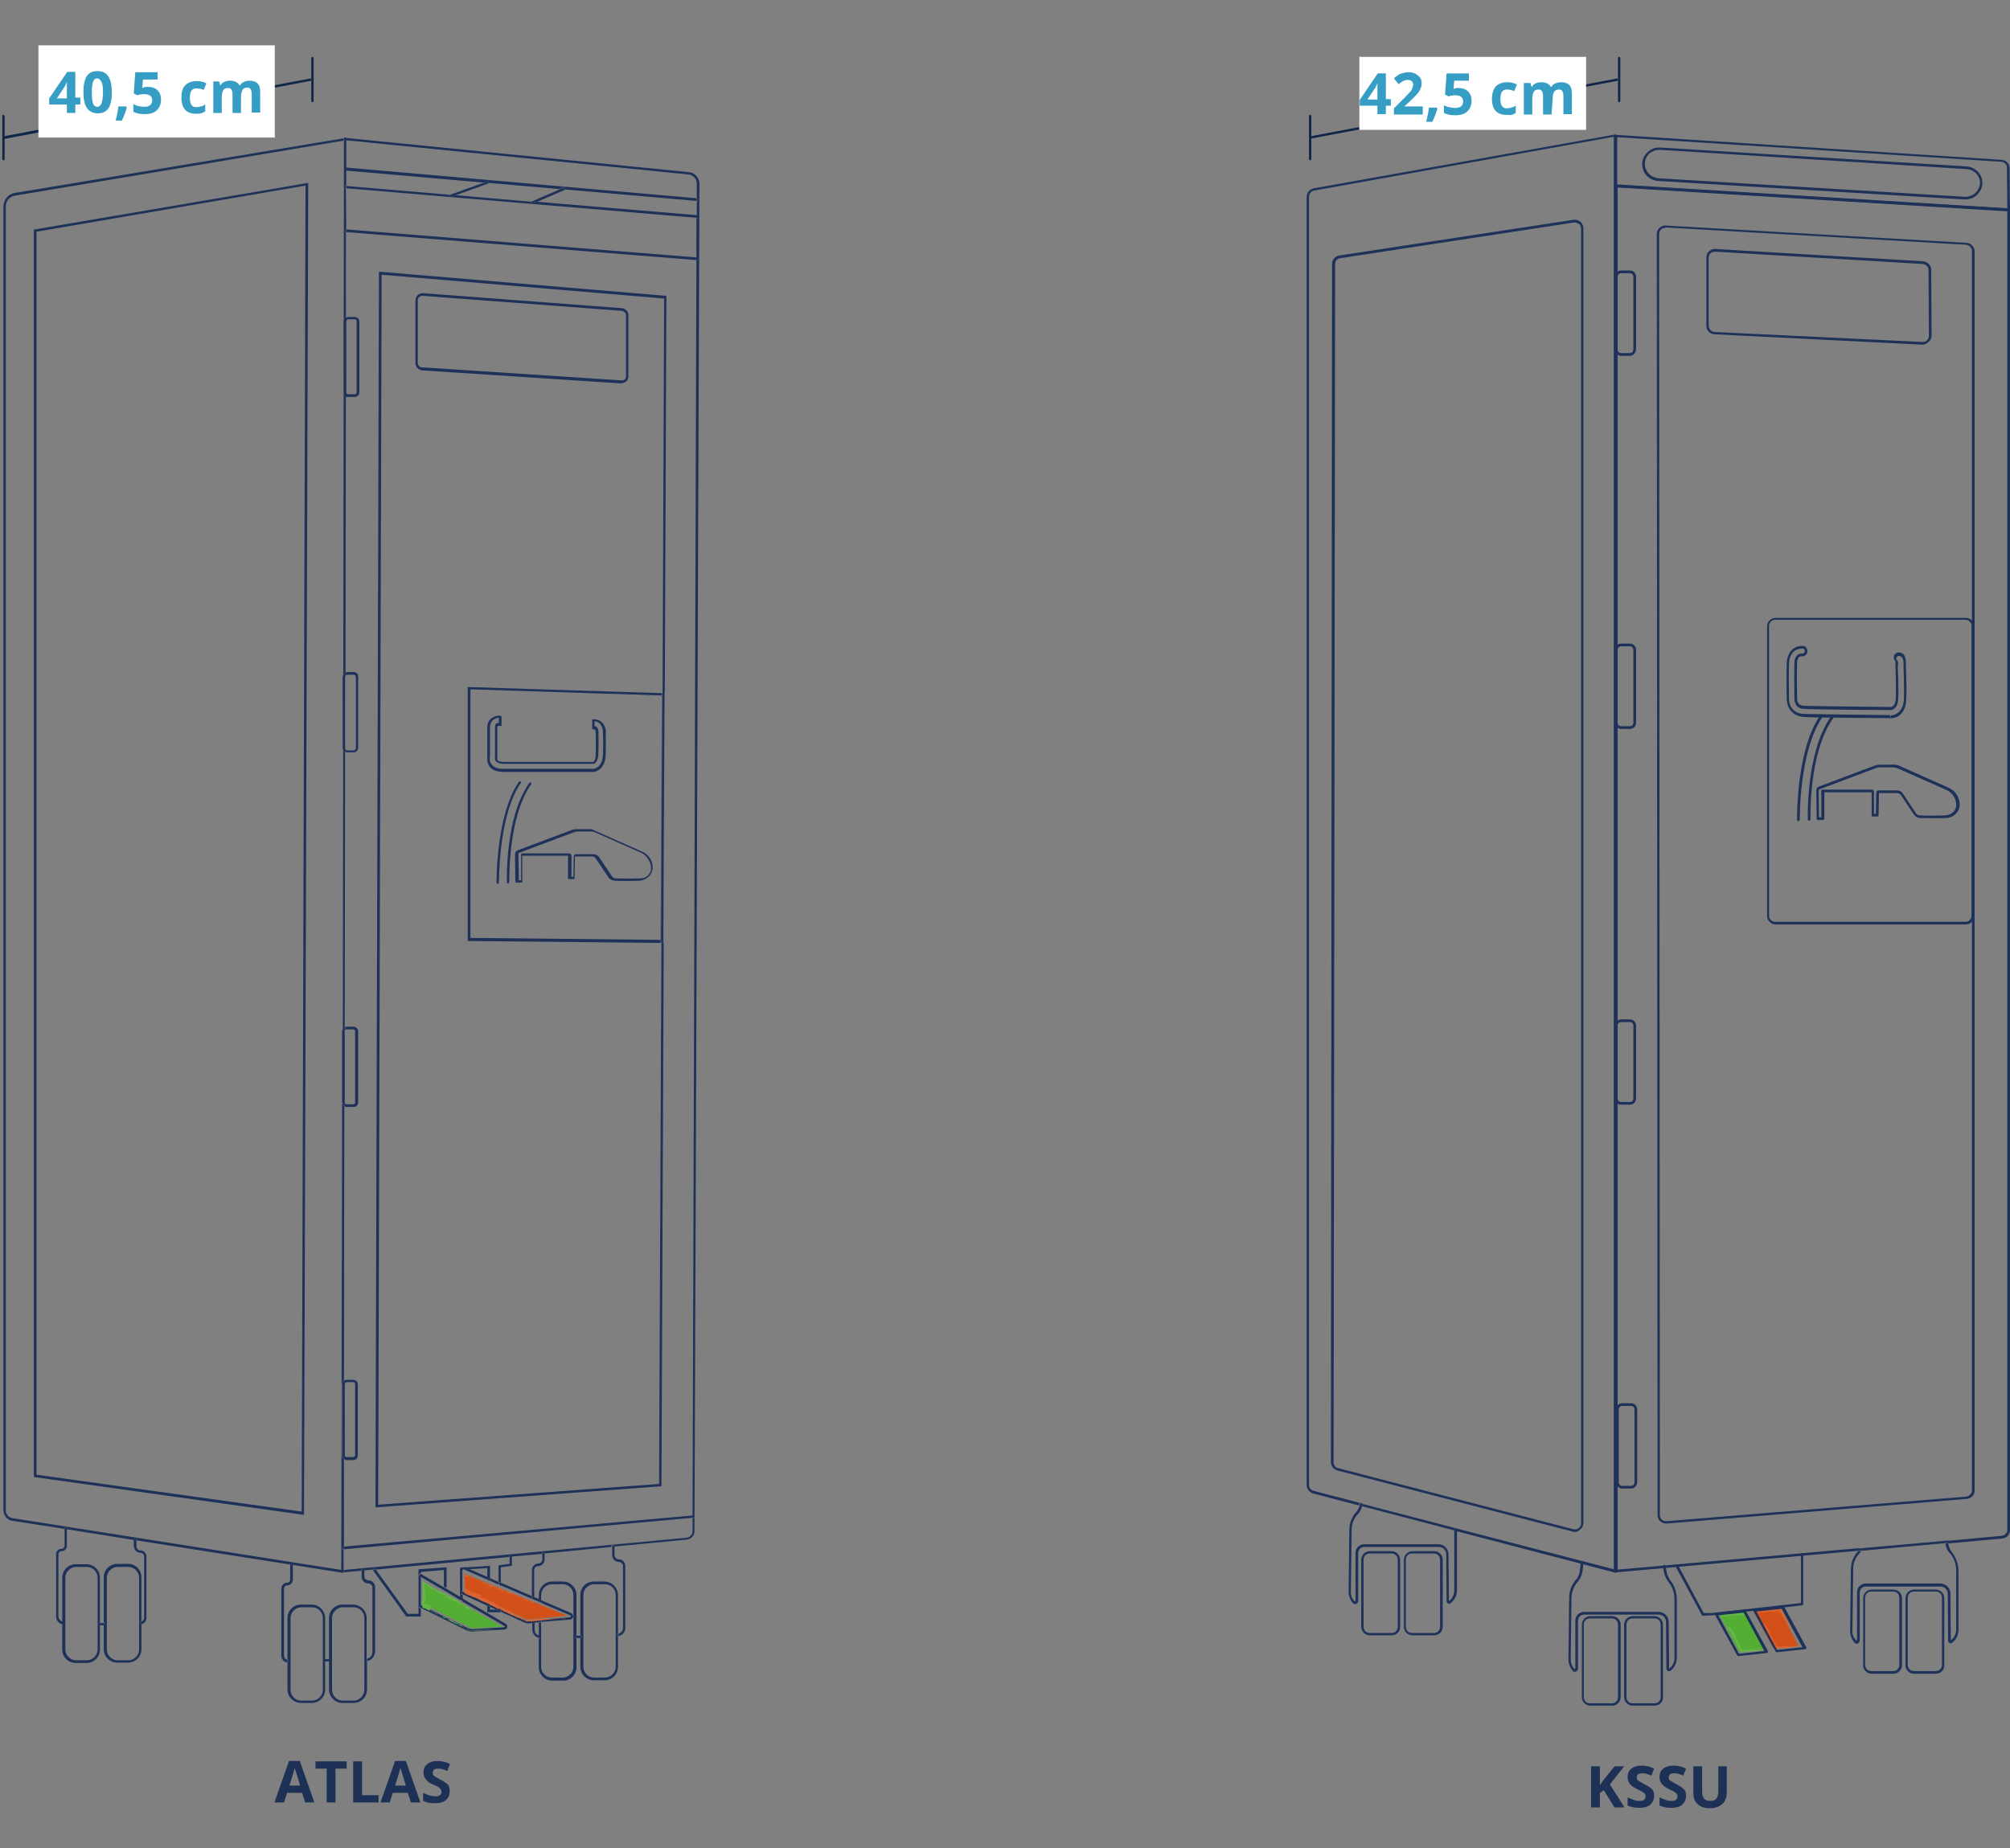 <?xml version="1.0" encoding="utf-8"?>
<!-- Generator: Adobe Illustrator 25.0.0, SVG Export Plug-In . SVG Version: 6.00 Build 0)  -->
<svg version="1.1" id="Ebene_2" xmlns="http://www.w3.org/2000/svg" xmlns:xlink="http://www.w3.org/1999/xlink" x="0px" y="0px"
	 viewBox="0 0 523 481" style="enable-background:new 0 0 523 481;" xml:space="preserve">
<rect x="0" y="0" width="523" height="481" fill="#808080" stroke="none"/>
<style type="text/css">
	.st0{clip-path:url(#SVGID_2_);}
	.st1{fill:#0F2648;}
	.st2{fill:#FFFFFF;}
	.st3{fill:#369EC5;}
	.st4{fill:none;}
	.st5{fill:#1D3159;}
	.st6{fill:#53AE33;}
	.st7{fill:#66B74A;}
	.st8{fill:#D35118;}
	.st9{fill:#D86532;}
	.st10{fill:#1D3157;}
</style>
<g id="Ebene_1-2">
	<g>
		<defs>
			<rect id="SVGID_1_" x="340" y="14.8" width="182.9" height="429.2"/>
		</defs>
		<clipPath id="SVGID_2_">
			<use xlink:href="#SVGID_1_"  style="overflow:visible;"/>
		</clipPath>
		<g id="Gruppe_1895" class="st0">
			<g id="Gruppe_1894">
				<path id="Pfad_1763" class="st1" d="M340.9,41.7c-0.2,0-0.3-0.2-0.3-0.3V30.2c0-0.2,0.1-0.3,0.3-0.3s0.3,0.2,0.3,0.3v11.2
					C341.2,41.6,341.1,41.7,340.9,41.7"/>
				<path id="Pfad_1764" class="st1" d="M421.3,26.6c-0.2,0-0.3-0.2-0.3-0.3V15.1c0-0.2,0.1-0.3,0.3-0.3s0.3,0.2,0.3,0.3v11.2
					C421.6,26.4,421.5,26.6,421.3,26.6"/>
				<path id="Rechteck_748" class="st1" d="M340.8,35.5l80.1-15.1L421,21l-80.1,15.1L340.8,35.5z"/>
			</g>
		</g>
	</g>
	<path id="Rechteck_745" class="st2" d="M353.7,14.8h59v19h-59V14.8z"/>
	<g id="_42_5_cm">
		<g>
			<path class="st3" d="M361.9,27.5h-1.3v2.2h-2.2v-2.2h-4.6V26l4.7-6.9h2.1v6.7h1.3V27.5z M358.4,25.8V24c0-0.3,0-0.7,0-1.3
				s0-0.9,0.1-1h-0.1c-0.2,0.4-0.4,0.8-0.6,1.2l-2,3H358.4L358.4,25.8z M370.2,29.8h-7.5v-1.6l2.7-2.7c0.8-0.8,1.3-1.4,1.6-1.7
				s0.4-0.6,0.5-0.9s0.2-0.5,0.2-0.8c0-0.4-0.1-0.8-0.4-1s-0.5-0.3-1-0.3c-0.4,0-0.8,0.1-1.2,0.3s-0.8,0.5-1.2,0.8l-1.2-1.5
				c0.5-0.5,1-0.8,1.3-1s0.7-0.3,1.1-0.4s0.9-0.2,1.4-0.2c0.7,0,1.3,0.1,1.8,0.4s0.9,0.6,1.2,1s0.4,0.9,0.4,1.5c0,0.5-0.1,1-0.3,1.4
				s-0.4,0.9-0.8,1.3s-1,1.1-1.9,1.9l-1.4,1.3v0.1h4.7C370.2,27.9,370.2,29.8,370.2,29.8z M374,28.2c-0.2,1-0.7,2.2-1.3,3.5h-1.6
				c0.3-1.3,0.6-2.5,0.7-3.7h2L374,28.2L374,28.2z M379.5,22.9c1,0,1.9,0.3,2.5,0.9s0.9,1.4,0.9,2.4c0,1.2-0.4,2.1-1.1,2.8
				s-1.8,1-3.2,1c-1.2,0-2.1-0.2-2.9-0.6v-2c0.4,0.2,0.8,0.4,1.4,0.5c0.5,0.1,1,0.2,1.5,0.2c1.4,0,2.1-0.6,2.1-1.7s-0.7-1.6-2.1-1.6
				c-0.3,0-0.5,0-0.9,0.1c-0.3,0-0.6,0.1-0.8,0.2l-0.9-0.5l0.4-5.5h5.8V21h-3.8l-0.2,2.1l0.3,0C378.7,22.9,379.1,22.9,379.5,22.9z
				 M392,29.9c-2.5,0-3.8-1.4-3.8-4.2c0-1.4,0.4-2.5,1-3.2c0.7-0.7,1.7-1.1,3-1.1c1,0,1.8,0.2,2.5,0.6l-0.7,1.7
				c-0.4-0.1-0.7-0.3-1-0.3c-0.3-0.1-0.6-0.1-0.9-0.1c-1.2,0-1.7,0.8-1.7,2.5s0.6,2.4,1.7,2.4c0.4,0,0.8-0.1,1.2-0.2
				c0.4-0.1,0.8-0.3,1.1-0.5v1.9c-0.4,0.2-0.7,0.4-1.1,0.5S392.5,29.9,392,29.9L392,29.9z M403.7,29.8h-2.2V25c0-0.6-0.1-1-0.3-1.3
				c-0.2-0.3-0.5-0.4-0.9-0.4c-0.6,0-1,0.2-1.2,0.6c-0.3,0.4-0.4,1.1-0.4,2.1v3.8h-2.2v-8.2h1.7l0.3,1h0.1c0.2-0.4,0.5-0.7,1-0.9
				c0.4-0.2,0.9-0.3,1.4-0.3c1.2,0,2.1,0.4,2.5,1.2h0.2c0.2-0.4,0.5-0.7,1-0.9s0.9-0.3,1.5-0.3c0.9,0,1.6,0.2,2.1,0.7
				s0.7,1.2,0.7,2.3v5.3h-2.2V25c0-0.6-0.1-1-0.3-1.3c-0.2-0.3-0.5-0.4-0.9-0.4c-0.5,0-1,0.2-1.2,0.6c-0.3,0.4-0.4,1-0.4,1.9
				L403.7,29.8L403.7,29.8z"/>
		</g>
	</g>
	<path class="st4" d="M0,14.8h182.9v429.2H0V14.8z"/>
	<g id="Gruppe_1894-2">
		<path id="Pfad_1763-2" class="st1" d="M0.9,41.7c-0.2,0-0.3-0.2-0.3-0.3V30.2c0-0.2,0.1-0.3,0.3-0.3s0.3,0.2,0.3,0.3v11.2
			C1.2,41.6,1.1,41.7,0.9,41.7"/>
		<path id="Pfad_1764-2" class="st1" d="M81.3,26.6c-0.2,0-0.3-0.2-0.3-0.3V15.1c0-0.2,0.2-0.3,0.3-0.3s0.3,0.2,0.3,0.3v11.2
			C81.6,26.4,81.5,26.6,81.3,26.6"/>
		<path id="Rechteck_748-2" class="st1" d="M0.8,35.5l80.1-15.1L81,21L0.9,36.2L0.8,35.5z"/>
	</g>
	<path id="Rechteck_353" class="st2" d="M10,11.8h61.5v24H10V11.8z"/>
	<g id="_40_5_cm">
		<g>
			<path class="st3" d="M20.9,27.2h-1.3v2.2h-2.2v-2.2h-4.6v-1.6l4.7-6.9h2.1v6.7h1.3C20.9,25.5,20.9,27.2,20.9,27.2z M17.4,25.5
				v-1.8c0-0.3,0-0.7,0-1.3s0-0.9,0.1-1h-0.1c-0.2,0.4-0.4,0.8-0.6,1.2l-2,3H17.4L17.4,25.5z M29.1,24.1c0,1.9-0.3,3.2-0.9,4.1
				s-1.6,1.3-2.8,1.3s-2.2-0.5-2.8-1.4c-0.6-0.9-0.9-2.3-0.9-4.1s0.3-3.3,0.9-4.2c0.6-0.9,1.5-1.3,2.8-1.3s2.2,0.5,2.8,1.4
				S29.1,22.3,29.1,24.1L29.1,24.1z M23.9,24.1c0,1.3,0.1,2.2,0.3,2.8c0.2,0.6,0.6,0.9,1.1,0.9s0.9-0.3,1.1-0.9s0.4-1.5,0.4-2.8
				s-0.1-2.3-0.4-2.8s-0.6-0.9-1.1-0.9s-0.9,0.3-1.1,0.9S23.9,22.8,23.9,24.1z M33,27.9c-0.2,1-0.7,2.2-1.3,3.5h-1.6
				c0.3-1.3,0.6-2.5,0.7-3.7h2L33,27.9z M38.5,22.6c1,0,1.9,0.3,2.5,0.9s0.9,1.4,0.9,2.4c0,1.2-0.4,2.1-1.1,2.8s-1.8,1-3.2,1
				c-1.2,0-2.2-0.2-2.9-0.6v-2c0.4,0.2,0.8,0.4,1.3,0.5c0.5,0.1,1,0.2,1.5,0.2c1.4,0,2.1-0.6,2.1-1.7s-0.7-1.6-2.2-1.6
				c-0.3,0-0.5,0-0.9,0.1c-0.3,0-0.6,0.1-0.8,0.2l-0.9-0.5l0.4-5.5h5.8v1.9h-3.8l-0.2,2.1l0.3,0C37.7,22.6,38,22.6,38.5,22.6z
				 M51,29.6c-2.5,0-3.8-1.4-3.8-4.2c0-1.4,0.3-2.5,1-3.2c0.7-0.7,1.7-1.1,3-1.1c1,0,1.8,0.2,2.5,0.6L53,23.4
				c-0.3-0.1-0.7-0.3-1-0.3s-0.6-0.1-0.9-0.1c-1.2,0-1.7,0.8-1.7,2.5s0.6,2.4,1.7,2.4c0.4,0,0.8-0.1,1.2-0.2
				c0.4-0.1,0.8-0.3,1.1-0.5V29c-0.4,0.2-0.7,0.4-1.1,0.5S51.5,29.6,51,29.6z M62.7,29.4h-2.2v-4.8c0-0.6-0.1-1-0.3-1.3
				c-0.2-0.3-0.5-0.4-0.9-0.4c-0.6,0-1,0.2-1.2,0.6c-0.3,0.4-0.4,1.1-0.4,2.1v3.8h-2.2v-8.2H57l0.3,1h0.1c0.2-0.4,0.5-0.7,1-0.9
				c0.4-0.2,0.9-0.3,1.4-0.3c1.2,0,2.1,0.4,2.5,1.2h0.2c0.2-0.4,0.5-0.7,1-0.9s0.9-0.3,1.4-0.3c0.9,0,1.6,0.2,2.1,0.7
				s0.7,1.2,0.7,2.3v5.3h-2.2v-4.8c0-0.6-0.1-1-0.3-1.3c-0.2-0.3-0.5-0.4-0.9-0.4c-0.5,0-1,0.2-1.2,0.6s-0.4,1-0.4,1.9V29.4
				L62.7,29.4z"/>
		</g>
	</g>
	<path class="st4" d="M78.4,418.3h2.8c1.6,0,2.8,1.3,2.8,2.8v18.7c0,1.6-1.3,2.8-2.8,2.8h-2.8c-1.6,0-2.8-1.3-2.8-2.8v-18.7
		C75.6,419.5,76.8,418.3,78.4,418.3z"/>
	<path class="st4" d="M90.4,175.6H92c0.3,0,0.6,0.2,0.6,0.6v18.5c0,0.3-0.2,0.6-0.6,0.6h-1.6c-0.3,0-0.6-0.2-0.6-0.6v-18.5
		C89.8,175.9,90.1,175.6,90.4,175.6L90.4,175.6z M126.8,408.1l-4.8,0.3l4.8,2.1V408.1z M127.5,418.9h1.6l-1.6-0.7
		C127.5,418.2,127.5,418.9,127.5,418.9z"/>
	<path class="st4" d="M30.6,407.8h2.8c1.6,0,2.8,1.3,2.8,2.8v18.7c0,1.6-1.3,2.8-2.8,2.8h-2.8c-1.6,0-2.8-1.3-2.8-2.8v-18.7
		C27.8,409.1,29,407.8,30.6,407.8z"/>
	<path class="st4" d="M139.1,424.1c0,0.8,0.5,1.4,1.3,1.5v-3.5l-1.3,0.1V424.1L139.1,424.1z M115.5,408.8l-6,0.5v0.4l6,3.5V408.8
		L115.5,408.8z"/>
	<path class="st4" d="M89.2,418.3H92c1.6,0,2.8,1.3,2.8,2.8v18.7c0,1.6-1.3,2.8-2.8,2.8h-2.8c-1.6,0-2.8-1.3-2.8-2.8v-18.7
		C86.4,419.5,87.6,418.3,89.2,418.3z"/>
	<path class="st4" d="M138.2,52.5l7.4-3.2l-18.4-1.6l-8.6,3.1L138.2,52.5z M90.6,83.1h1.7c0.3,0,0.5,0.2,0.5,0.5v18.5
		c0,0.3-0.2,0.5-0.5,0.5h-1.7c-0.3,0-0.5-0.2-0.5-0.5V83.7C90.1,83.4,90.3,83.1,90.6,83.1z M117,50.7l8.6-3.1L90,44.4l0,3.9
		C90,48.4,117,50.7,117,50.7z M153.5,216.5h-3.6c-0.3,0-0.6,0.1-0.9,0.2l-14.1,5.3c-0.2,0.1-0.3,0.2-0.3,0.4c0,1.5,0.1,5.6,0.1,6.8
		h0.6v-6.7c0-0.2,0.1-0.3,0.3-0.3h12.2c0.3,0,0.6,0.3,0.6,0.6v5.5h0.5l0.1-5.3c0-0.4,0.3-0.6,0.6-0.6h4.5c0.6,0,1.1,0.3,1.5,0.8
		l3.3,4.9c0.2,0.3,0.6,0.5,1,0.6c1.4,0.1,4.1,0.1,6.5,0c1.4-0.1,2.6-1.1,2.7-2.4c0-0.1,0-0.2,0-0.3c0-1.5-0.9-3-2.4-3.6l-12.4-5.5
		C154.2,216.6,153.9,216.5,153.5,216.5L153.5,216.5z M89.2,409.3l-0.3,0v-0.1l-12.6-2v3.9c0,0.8-0.7,1.5-1.5,1.5
		c-0.5,0-0.8,0.4-0.8,0.8v17.4c0,0.6,0.4,1.1,1,1.3v-11c0-1.9,1.6-3.5,3.5-3.5h2.8c1.9,0,3.5,1.5,3.5,3.5v10.7h1.1v-10.7
		c0-1.9,1.6-3.5,3.5-3.5H92c1.9,0,3.5,1.5,3.5,3.5v10.7c0.8-0.1,1.4-0.9,1.4-1.7v-16.9c0-0.6-0.5-1-1.1-1c-0.9,0-1.7-0.8-1.7-1.7
		v-1.6l-4.6,0.4v0.1L89.2,409.3L89.2,409.3z"/>
	<path class="st4" d="M122.5,244.1l49.6,0.5l0.3-62.5V181l-49.8-1.6V244.1z M129.5,230c-0.2,0-0.3-0.1-0.3-0.3
		c0-0.2-0.3-17.5,5.8-26.2c0.1-0.1,0.3-0.2,0.4-0.1c0.1,0.1,0.2,0.3,0.1,0.4c-5.9,8.6-5.7,25.7-5.7,25.9
		C129.8,229.9,129.7,230,129.5,230L129.5,230z M132.2,229.9L132.2,229.9c-0.2,0-0.3-0.1-0.3-0.3c0-0.2-0.6-16.8,5.8-25.8
		c0.1-0.1,0.3-0.2,0.4-0.1s0.2,0.3,0.1,0.4c-6.2,8.9-5.7,25.2-5.7,25.4C132.6,229.7,132.4,229.9,132.2,229.9z M170,225.9
		c0,0.1,0,0.2,0,0.4c-0.2,1.6-1.6,2.9-3.4,3c-2.4,0.1-5.1,0-6.6,0c-0.6,0-1.2-0.3-1.5-0.9l-3.3-4.9c-0.2-0.3-0.6-0.5-0.9-0.5h-4.5
		l-0.1,5.6c0,0.2-0.1,0.3-0.3,0.3h-1.1c-0.2,0-0.3-0.1-0.3-0.3v-5.8l-11.9,0v6.7c0,0.2-0.1,0.3-0.3,0.3h-1.2c-0.2,0-0.3-0.1-0.3-0.3
		c0,0-0.1-5.4-0.1-7.1c0-0.4,0.3-0.8,0.7-1l14.1-5.3c0.4-0.1,0.7-0.2,1.1-0.2h3.6c0.4,0,0.9,0.1,1.3,0.3l12.4,5.5
		C168.9,222.4,170,224.1,170,225.9L170,225.9z M126.8,189.4c0-1.3,0.6-2,1-2.4c1-0.9,2.1-0.8,2.4-0.7l0.3,0.1v2.6l-0.4-0.1
		c-0.2,0-0.5,0-0.6,0.1c0,0-0.1,0.1-0.1,0.4v7.8l0,0.1c0,0-0.1,0.4,0.1,0.6c0.2,0.3,0.8,0.4,1.6,0.4h23.2c0.2-0.1,0.7-0.7,0.7-2
		c0.1-3.1,0-4.9,0-4.9v-0.1l0-0.1c0.1-0.4,0-1.1-0.2-1.3c0,0-0.1-0.1-0.4-0.1h-0.3v-2.6h0.3c1.2,0,2,0.6,2.4,1
		c1,1.1,0.9,2.8,0.8,3.2c0,0.4,0.1,2.1,0,4.9c-0.1,4.3-2.9,4.6-3.1,4.6h-23.4c-1.7,0-2.9-0.5-3.7-1.4c-0.8-1-0.7-2.2-0.6-2.7
		L126.8,189.4L126.8,189.4z"/>
	<path class="st4" d="M131.1,200.3h23.4c0.1,0,2.4-0.2,2.5-3.9c0.1-2.9,0-4.6,0-4.9c0.1-0.5,0.1-1.9-0.7-2.8
		c-0.3-0.3-0.8-0.7-1.5-0.8v1.3c0.2,0.1,0.4,0.1,0.6,0.3c0.4,0.5,0.4,1.5,0.4,1.8v0.1c0,0,0.1,1.8,0,4.9c-0.1,2.1-0.9,2.6-1.2,2.7
		h-0.1l-23.3,0c-1,0-1.8-0.2-2.1-0.7c-0.4-0.4-0.3-1-0.2-1.2l0-0.1v-7.6c0-0.4,0.1-0.7,0.3-0.9c0.2-0.2,0.5-0.2,0.7-0.2v-1.3h0
		c-0.4,0-0.9,0.1-1.5,0.6c-0.4,0.3-0.8,0.9-0.8,1.9v7.5c-0.1,0.4-0.2,1.4,0.5,2.2C128.6,199.9,129.6,200.3,131.1,200.3L131.1,200.3z
		 M89.1,269.3v-0.9l0.3-231.9L4,50.8c-1.4,0.2-2.5,1.5-2.5,2.9v339.3c0,1,0.7,1.9,1.7,2l85.6,13.5L89,297.9L89.1,269.3L89.1,269.3z
		 M79.1,394.2l-0.4,0l-69.9-9.8V59.8l0.3-0.1l71.1-12.2v0.4L79.1,394.2L79.1,394.2z"/>
	<path class="st4" d="M19.8,407.8h2.8c1.6,0,2.8,1.3,2.8,2.8v18.7c0,1.6-1.3,2.8-2.8,2.8h-2.8c-1.6,0-2.8-1.3-2.8-2.8v-18.7
		C17,409.1,18.2,407.8,19.8,407.8z"/>
	<path class="st4" d="M90.2,359.7h1.7c0.3,0,0.5,0.2,0.5,0.5v18.5c0,0.3-0.2,0.5-0.5,0.5h-1.7c-0.3,0-0.5-0.2-0.5-0.5v-18.5
		C89.7,360,89.9,359.7,90.2,359.7z"/>
	<path class="st4" d="M89.7,286.9c0,0.3,0.2,0.5,0.5,0.5h1.7c0.3,0,0.5-0.2,0.5-0.5v-18.5c0-0.3-0.2-0.5-0.5-0.5h-1.7
		c-0.3,0-0.5,0.2-0.5,0.5V286.9L89.7,286.9z M9.5,383.8l69,9.6l1.1-345.1l-70,12L9.5,383.8L9.5,383.8z M162.6,98.8
		c0.2-0.2,0.3-0.5,0.3-0.8V82c0-0.6-0.5-1.1-1.1-1.2l-51.7-3.9c-0.4,0-0.7,0.1-1,0.3c-0.3,0.2-0.4,0.6-0.4,0.9v16.3
		c0,0.7,0.5,1.2,1.2,1.2l51.9,3.4C162,99.1,162.3,99,162.6,98.8L162.6,98.8z M139.6,52.6l41.8,3.5l0-3.7l-34.4-3L139.6,52.6z
		 M16,403.7c-0.4,0-0.8,0.4-0.8,0.8v16.2c0,0.7,0.5,1.3,1.1,1.4v-11.5c0-1.9,1.5-3.5,3.5-3.5h2.8c1.9,0,3.5,1.5,3.5,3.5v11.8h1.1
		v-11.8c0-1.9,1.5-3.5,3.5-3.5h2.8c1.9,0,3.5,1.5,3.5,3.5v11.5c0.4-0.1,0.7-0.5,0.7-0.9v-16c0-0.5-0.4-1-1-1c0,0,0,0,0,0
		c-0.9,0-1.6-0.7-1.6-1.6v-1.8L17.4,398v4.3C17.4,403.1,16.8,403.7,16,403.7L16,403.7z M90.1,43.8l91.3,8v-3.9
		c0-1.3-0.9-2.3-2.2-2.4l-89.1-8.9v7.6L90.1,43.8L90.1,43.8z"/>
	<path class="st4" d="M121.8,178.7l50.5,1.6l0.4-102.7l-73.5-6.2l-0.9,320.1l73.1-5.4l0.6-140.9l-50.2-0.5L121.8,178.7L121.8,178.7z
		 M108.1,94.4V78.2c0-0.5,0.2-1.1,0.6-1.4s0.9-0.5,1.4-0.5l51.7,3.9c0.9,0.1,1.7,0.9,1.7,1.8V98c0,0.5-0.2,0.9-0.5,1.2
		c-0.3,0.3-0.7,0.5-1.2,0.5h-0.1l-51.9-3.4C108.9,96.3,108.1,95.5,108.1,94.4L108.1,94.4z"/>
	<path class="st4" d="M90,82.7c0.2-0.1,0.4-0.2,0.6-0.2h1.7c0.7,0,1.2,0.5,1.2,1.2v18.5c0,0.6-0.5,1.2-1.2,1.2h-1.7
		c-0.2,0-0.4-0.1-0.6-0.2l-0.1,71.3v0.6c0.2-0.1,0.3-0.1,0.6-0.1H92c0.7,0,1.2,0.5,1.2,1.2v18.5c0,0.7-0.5,1.2-1.2,1.2h-1.6
		c-0.2,0-0.4-0.1-0.6-0.2l-0.1,71.7c0.2-0.1,0.3-0.1,0.5-0.1h1.7c0.7,0,1.2,0.5,1.2,1.2v18.5c0,0.6-0.5,1.2-1.2,1.2h-1.7
		c-0.2,0-0.4-0.1-0.6-0.1l-0.1,71.4c0.2-0.1,0.4-0.2,0.7-0.2h1.7c0.7,0,1.2,0.5,1.2,1.2v18.5c0,0.7-0.5,1.2-1.2,1.2h-1.7
		c-0.3,0-0.5-0.1-0.7-0.2l0,22.8l90.8-8.2l1-326.7L90,60.4L90,82.7L90,82.7z M97.6,391.9l0.9-321.1l74.8,6.3l-0.6,146.1l-0.1,22.1
		l-0.6,141.5l-74.4,5.5L97.6,391.9L97.6,391.9z M90,59.7l91.3,7.3l0-10.3L90,49C90,49,90,59.7,90,59.7z"/>
	<path class="st4" d="M154.6,412.3h2.8c1.6,0,2.8,1.3,2.8,2.8v18.7c0,1.6-1.3,2.8-2.8,2.8h-2.8c-1.6,0-2.8-1.3-2.8-2.8v-18.7
		C151.8,413.5,153,412.3,154.6,412.3z"/>
	<path class="st4" d="M108.9,420v-11.3l7.3-0.5v5.4l3.5,2.1v-7.7l7.8-0.5v3.3l2.2,1v-4.2l2.9-0.4v-1.9l-34.8,3.3l8.3,11.5L108.9,420
		L108.9,420z M89.5,408.6l89.2-8.4c0.9-0.1,1.6-0.8,1.6-1.7V395l-90.8,8.2V408.6z M140.1,407.6c-0.6,0-1,0.5-1,1v7.1l1.3,0.5v-1.1
		c0-1.9,1.6-3.5,3.5-3.5h2.8c1.9,0,3.5,1.5,3.5,3.5v10.6h1.1v-10.6c0-1.9,1.6-3.5,3.5-3.5h2.8c1.9,0,3.5,1.5,3.5,3.5v10.1
		c0.7-0.1,1.2-0.8,1.2-1.5v-16.2c0-0.6-0.5-1-1.1-1c-0.9,0-1.7-0.8-1.7-1.7v-2.1l-17.5,1.7v1.6C141.8,406.8,141,407.6,140.1,407.6
		L140.1,407.6z"/>
	<path class="st4" d="M130.4,408v4l8.1,3.5v-6.8c0-0.9,0.8-1.7,1.7-1.7c0.6,0,1-0.5,1-1v-1.6l-7.9,0.7v2.5L130.4,408L130.4,408z
		 M149.2,420.7c-0.1,0.4-0.4,0.7-0.8,0.7l-7.4,0.6v11.6c0,1.5,1.3,2.8,2.8,2.8h2.8c1.6,0,2.8-1.3,2.8-2.8v-18.7
		c0-1.5-1.3-2.8-2.8-2.8h-2.8c-1.6,0-2.8,1.3-2.8,2.8v1.4l7.7,3.3C149,419.9,149.2,420.3,149.2,420.7L149.2,420.7z"/>
	<path class="st5" d="M172.3,181v1.2V181z M172.7,245.3l-0.6,0l-0.6,140.9l-73.1,5.4l0.9-320.1l73.5,6.2l-0.4,102.7l0.6,0l-0.2,42.8
		L173.4,77l-74.8-6.3l-0.9,321.2v0.4l74.4-5.5L172.7,245.3L172.7,245.3z M89.5,409.3L89.5,409.3l-0.3,0L89.5,409.3z M90,60.4l0,22.3
		L90,60.4z M89.9,103.2l-0.1,71.3L89.9,103.2z M76.3,406.9v0.4l12.6,2v-0.7L3.2,395.1c-1-0.2-1.7-1-1.7-2V53.8c0-1.5,1-2.7,2.5-2.9
		l85.4-14.3l-0.3,231.9l0.3-232.5L3.9,50.2c-1.8,0.3-3,1.8-3,3.6v339.3c0,1.3,1,2.5,2.3,2.7l13.6,2.1v-0.3h0.6v0.4l17.5,2.8v-0.3
		h0.7v0.4l40,6.3v-0.3H76.3z M90.1,35.8l-0.3,0.1L90.1,35.8L90.1,35.8z"/>
	<path class="st5" d="M89,297.9l0-28.6v0L89,297.9L89,297.9z M9.1,59.7l-0.3,0.1v324.6l69.9,9.8l0.4,0l1.1-346.2v-0.4L9.1,59.7z
		 M78.5,393.4l-69-9.6V60.3l70-12L78.5,393.4L78.5,393.4z M89.6,359.3l0.1-71.4L89.6,359.3z M89.8,174.5v0.6V174.5z M89.4,35.8
		L89.4,35.8l0.3,0L89.4,35.8z M89.5,402.5l0-22.8L89.5,402.5z M89.2,409.3L89.2,409.3l-0.3,0v0.1L89.2,409.3z M89,297.9l-0.2,110.7
		L89,297.9z M179.2,44.8l-89.2-8.9v0.6l89.1,8.9c1.3,0.1,2.2,1.2,2.2,2.4v3.9l0.4,0l-0.1,0.7l-0.3,0v3.7l0.3,0l-0.1,0.7l-0.3,0
		l0,10.3l0.4,0l-0.1,0.7l-0.3,0l-1,326.7l0.3,0l0.1,0.6l-0.4,0v3.4c0,0.9-0.7,1.6-1.6,1.7l0,0.3l0-0.3l-89.2,8.4v-5.4v6l4.6-0.4
		v-0.4h0.7v0.3l2.3-0.2l-0.1-0.1l0.5-0.4l0.3,0.5l34.8-3.3v-0.4h0.6v0.3l7.9-0.7V404h0.6v0.3l17.5-1.7v-0.4h0.6v0.3l18.9-1.8
		c1.2-0.1,2.2-1.1,2.1-2.4L182,47.9C182,46.3,180.8,44.9,179.2,44.8L179.2,44.8z M89.7,268.4v0.9V268.4z"/>
	<path class="st5" d="M89.7,267.4l0.1-71.7c-0.4-0.2-0.6-0.6-0.6-1v-18.5c0-0.5,0.3-0.9,0.7-1.1v-0.6l0.1-71.3
		c-0.3-0.2-0.6-0.6-0.6-1V83.7c0-0.4,0.2-0.8,0.6-1l0-22.3l-0.3,0l0.1-0.7l0.3,0L90,49l-0.3,0l0.1-0.7l0.3,0v-3.9h0l0-0.3v-7.6h0
		v-0.7l-0.3,0l-0.3,0.1l-0.3,232.5C89.1,267.9,89.3,267.5,89.7,267.4L89.7,267.4z M89.7,268.4v0.8V268.4L89.7,268.4z M89.1,402.6
		l0.4,0l0-22.8c-0.3-0.2-0.5-0.6-0.5-1v-18.5c0-0.4,0.2-0.8,0.5-1l0.1-71.4c-0.4-0.2-0.6-0.6-0.6-1v-17.6l0,28.6l-0.2,110.7v0.7
		l0.3,0h0l0.3,0v-6l-0.3,0L89.1,402.6L89.1,402.6z"/>
	<path class="st5" d="M90,60.4l91.3,7.3V67L90,59.7V60.4z M181.6,67.7l0.1-0.7l-0.4,0v0.7L181.6,67.7z M89.7,59.7l-0.1,0.7l0.3,0
		v-0.7C90,59.7,89.7,59.7,89.7,59.7z M90,44.1v0.3l35.6,3.1L127,47l0.2,0.6l-0.1,0l18.4,1.6l1.2-0.5l0.3,0.6l-0.1,0l34.4,3v-0.7
		l-91.3-8C90.1,43.8,90,44.1,90,44.1z M181.7,52.4l0.1-0.7l-0.4,0v0.7L181.7,52.4z M90,44.4L90,44.4l0-0.3L90,44.4z M138.4,53.1
		l-0.3-0.6l0.1,0l-19.6-1.7l-1.4,0.5l-0.2-0.6l0.1,0l-27-2.3V49l91.3,7.7v-0.7l-41.8-3.5L138.4,53.1L138.4,53.1z M181.6,56.8
		l0.1-0.7l-0.3,0v0.7L181.6,56.8L181.6,56.8z M89.7,48.4L89.7,49l0.3,0v-0.7C90,48.4,89.7,48.4,89.7,48.4z"/>
	<path class="st5" d="M118.6,50.8l8.6-3.1l-1.5-0.1l-8.6,3.1L118.6,50.8z M127.2,47.7L127,47l-1.4,0.5L127.2,47.7L127.2,47.7z
		 M117,50.7l0.2,0.6l1.4-0.5L117,50.7L117,50.7z M139.6,52.6l7.4-3.2l-1.4-0.1l-7.4,3.2L139.6,52.6z"/>
	<path class="st5" d="M147,49.4l-0.3-0.6l-1.2,0.5L147,49.4L147,49.4L147,49.4z M138.1,52.5l0.3,0.6l1.2-0.5L138.1,52.5L138.1,52.5
		L138.1,52.5z M89.5,403.2l90.8-8.2v-0.6l-90.8,8.1V403.2z"/>
	<path class="st5" d="M180.6,395l-0.1-0.6l-0.3,0v0.6L180.6,395z M89.1,402.6l0.1,0.6l0.3,0v-0.7L89.1,402.6L89.1,402.6z
		 M90.6,103.3h1.7c0.7,0,1.2-0.5,1.2-1.2V83.7c0-0.7-0.5-1.2-1.2-1.2h-1.7c-0.2,0-0.4,0.1-0.6,0.2l0,20.5
		C90.1,103.3,90.4,103.4,90.6,103.3L90.6,103.3z M90.6,83.1h1.7c0.3,0,0.5,0.2,0.5,0.5v18.5c0,0.3-0.2,0.5-0.5,0.5h-1.7
		c-0.3,0-0.5-0.2-0.5-0.5V83.7C90.1,83.4,90.3,83.1,90.6,83.1z M90,82.7l0,20.5C90,103.2,90,82.7,90,82.7z M89.4,83.7v18.5
		c0,0.4,0.2,0.8,0.6,1l0-20.5C89.6,82.9,89.4,83.2,89.4,83.7z M90.4,195.8H92c0.7,0,1.2-0.5,1.2-1.2v-18.5c0-0.7-0.5-1.2-1.2-1.2
		h-1.6c-0.2,0-0.4,0.1-0.6,0.1l0,20.6C90,195.8,90.2,195.8,90.4,195.8z M90.4,175.6H92c0.3,0,0.6,0.2,0.6,0.6v18.5
		c0,0.3-0.2,0.6-0.6,0.6h-1.6c-0.3,0-0.6-0.2-0.6-0.6v-18.5C89.8,175.9,90.1,175.6,90.4,175.6L90.4,175.6z"/>
	<rect x="89.8" y="175.1" class="st5" width="0" height="20.6"/>
	<path class="st5" d="M89.2,176.2v18.5c0,0.4,0.2,0.8,0.6,1l0-20.6C89.5,175.3,89.2,175.7,89.2,176.2z M89.1,269.3v-0.9V269.3z
		 M90.2,267.9h1.7c0.3,0,0.5,0.2,0.5,0.5v18.5c0,0.3-0.2,0.5-0.5,0.5h-1.7c-0.3,0-0.5-0.2-0.5-0.5v-17.6l0,18.7
		c0.2,0.1,0.4,0.1,0.6,0.1h1.7c0.7,0,1.2-0.5,1.2-1.2v-18.5c0-0.6-0.5-1.2-1.2-1.2h-1.7c-0.2,0-0.4,0-0.5,0.1v1
		C89.7,268.1,89.9,267.9,90.2,267.9L90.2,267.9z M89.1,269.3v-0.9V269.3z M89.7,268.4v-1V268.4z"/>
	<path class="st5" d="M89.7,269.2l0,18.7L89.7,269.2L89.7,269.2z M89.1,286.9c0,0.5,0.2,0.8,0.6,1l0-18.7v-1.9
		c-0.4,0.2-0.6,0.6-0.7,1V286.9z M90.2,380h1.7c0.7,0,1.2-0.5,1.2-1.2v-18.5c0-0.7-0.5-1.2-1.2-1.2h-1.7c-0.2,0-0.5,0.1-0.7,0.2
		l0,20.4C89.7,379.9,90,380,90.2,380L90.2,380z M90.2,359.7h1.7c0.3,0,0.5,0.2,0.5,0.5v18.5c0,0.3-0.2,0.5-0.5,0.5h-1.7
		c-0.3,0-0.5-0.2-0.5-0.5v-18.5C89.7,360,89.9,359.7,90.2,359.7z M89.5,379.7l0-20.4L89.5,379.7z"/>
	<path class="st5" d="M89.1,360.3v18.5c0,0.4,0.2,0.7,0.5,1l0-20.4C89.3,359.5,89,359.9,89.1,360.3L89.1,360.3z M161.8,99.7
		c0.4,0,0.9-0.2,1.2-0.5c0.3-0.3,0.5-0.8,0.5-1.2V82c0-0.9-0.7-1.7-1.7-1.8l-51.7-3.9c-0.5,0-1.1,0.2-1.4,0.5s-0.6,0.9-0.6,1.4v16.3
		c0,1,0.8,1.8,1.8,1.9l51.9,3.4L161.8,99.7L161.8,99.7z M108.7,94.5V78.2c0-0.4,0.1-0.7,0.4-0.9c0.3-0.2,0.6-0.4,1-0.3l51.7,3.9
		c0.6,0.1,1.1,0.6,1.1,1.2V98c0,0.6-0.5,1-1,1c0,0,0,0-0.1,0l-51.9-3.4C109.3,95.7,108.7,95.1,108.7,94.5L108.7,94.5z M172,244.6
		l-49.6-0.5v-64.7l49.8,1.6v-0.6l-50.5-1.6v66.1l50.2,0.5l0.3-63.2L172,244.6L172,244.6z M172.7,245.3l0.1-22.1L172.7,245.3z"/>
	<path class="st5" d="M172.3,180.3v1.8l-0.3,63.2l0.6,0l0.1-22.1l0.2-42.8L172.3,180.3L172.3,180.3z M127.4,199.5
		c0.7,1,2,1.4,3.7,1.4h23.4c0.1,0,3-0.3,3.1-4.6c0.1-2.8,0-4.5,0-4.9c0.1-0.5,0.2-2.1-0.8-3.2c-0.4-0.5-1.1-1-2.4-1h-0.3v2.6h0.3
		c0.3,0,0.4,0.1,0.4,0.1c0.2,0.2,0.2,0.9,0.2,1.3l0,0.1v0.1c0,0,0.1,1.8,0,4.9c0,1.4-0.4,1.9-0.7,2h-23.2c-0.8,0-1.4-0.2-1.6-0.4
		c-0.2-0.2-0.1-0.6-0.1-0.6l0-0.1v-7.8c0-0.3,0.1-0.4,0.1-0.4c0.1-0.1,0.4-0.1,0.6-0.1l0.4,0.1v-2.6l-0.3-0.1
		c-0.3-0.1-1.4-0.1-2.4,0.7c-0.5,0.4-1,1.1-1,2.4v7.4C126.8,197.2,126.6,198.4,127.4,199.5L127.4,199.5z M127.5,196.8v-7.5
		c0-1,0.4-1.6,0.8-1.9c0.6-0.5,1.2-0.6,1.5-0.6h0v1.3c-0.2,0-0.5,0.1-0.7,0.2c-0.2,0.2-0.3,0.5-0.3,0.9v7.6l0,0.1
		c0,0.1-0.1,0.7,0.2,1.2c0.4,0.4,1.1,0.7,2.1,0.7h23.4c0.3-0.1,1.1-0.5,1.2-2.7c0.1-3.1,0-4.9,0-4.9v-0.1c0.1-0.3,0.1-1.3-0.4-1.8
		c-0.1-0.2-0.3-0.3-0.6-0.3v-1.3c0.8,0.1,1.3,0.4,1.5,0.8c0.8,0.9,0.7,2.3,0.7,2.8c0,0.3,0.1,2.1,0,4.9c-0.1,3.7-2.4,3.9-2.5,3.9
		h-23.4c-1.5,0-2.5-0.4-3.1-1.2C127.3,198.2,127.4,197.3,127.5,196.8L127.5,196.8z M153.5,215.8h-3.6c-0.4,0-0.8,0.1-1.1,0.2
		l-14.1,5.3c-0.4,0.2-0.7,0.5-0.7,1c0,1.7,0.1,7.1,0.1,7.1c0,0.2,0.1,0.3,0.3,0.3h1.2c0.2,0,0.3-0.1,0.3-0.3v-6.7l11.9,0v5.8
		c0,0.2,0.1,0.3,0.3,0.3h1.1c0.2,0,0.3-0.1,0.3-0.3l0.1-5.6h4.5c0.4,0,0.7,0.2,0.9,0.5l3.3,4.9c0.3,0.5,0.9,0.8,1.5,0.9
		c1.4,0.1,4.2,0.1,6.6,0c1.7-0.1,3.2-1.4,3.4-3l0-0.4c0.1-1.8-1.1-3.5-2.8-4.2l-12.4-5.5C154.4,215.9,153.9,215.8,153.5,215.8
		L153.5,215.8z M169.4,225.9c0,0.1,0,0.2,0,0.3c-0.1,1.3-1.3,2.4-2.7,2.4c-2.4,0.1-5.1,0-6.5,0c-0.4,0-0.8-0.2-1-0.6l-3.3-4.9
		c-0.3-0.5-0.9-0.8-1.5-0.8h-4.5c-0.4,0-0.6,0.3-0.6,0.6l-0.1,5.3h-0.5v-5.5c0-0.3-0.3-0.6-0.6-0.6h-12.2c-0.2,0-0.3,0.1-0.3,0.3
		v6.7h-0.6c0-1.2-0.1-5.4-0.1-6.8c0-0.2,0.1-0.3,0.3-0.4l14.1-5.3c0.3-0.1,0.6-0.2,0.9-0.2h3.6c0.4,0,0.7,0.1,1,0.2l12.4,5.5
		C168.4,222.9,169.4,224.4,169.4,225.9L169.4,225.9z"/>
	<path class="st5" d="M138.2,204.1c0.1-0.1,0.1-0.4-0.1-0.4c-0.1-0.1-0.3-0.1-0.4,0.1c0,0,0,0,0,0c-6.4,9.1-5.8,25.7-5.8,25.8
		c0,0.2,0.1,0.3,0.3,0.3h0c0.2,0,0.3-0.2,0.3-0.3C132.6,229.4,132,213,138.2,204.1z"/>
	<path class="st5" d="M135.5,203.8c0.1-0.1,0.1-0.4-0.1-0.4c-0.1-0.1-0.3-0.1-0.4,0.1c0,0,0,0,0,0c-6,8.7-5.8,26.1-5.8,26.2
		c0,0.2,0.1,0.3,0.3,0.3c0.2,0,0.3-0.1,0.3-0.3C129.9,229.5,129.6,212.4,135.5,203.8L135.5,203.8z M149.7,425.7h0.3v-10.6
		c0-1.9-1.6-3.5-3.5-3.5h-2.8c-1.9,0-3.5,1.5-3.5,3.5v1.1l0.6,0.3v-1.4c0-1.5,1.3-2.8,2.8-2.8h2.8c1.6,0,2.8,1.3,2.8,2.8v18.7
		c0,1.5-1.3,2.8-2.8,2.8h-2.8c-1.6,0-2.8-1.3-2.8-2.8v-11.6l-0.6,0.1v3.5c0.1,0,0.2,0,0.3,0v0.6c-0.1,0-0.2,0-0.3,0v7.5
		c0,1.9,1.6,3.5,3.5,3.5h2.8c1.9,0,3.5-1.5,3.5-3.5v-7.5h-0.3V425.7L149.7,425.7z M160.5,425.2c0.1,0,0.2,0,0.3,0v-10.1
		c0-1.9-1.6-3.5-3.5-3.5h-2.8c-1.9,0-3.5,1.5-3.5,3.5v10.6h0.3v0.6h-0.3v7.5c0,1.9,1.6,3.5,3.5,3.5h2.8c1.9,0,3.5-1.5,3.5-3.5v-8
		c-0.1,0-0.2,0-0.3,0V425.2z M160.2,433.8c0,1.5-1.3,2.8-2.8,2.8h-2.8c-1.6,0-2.8-1.3-2.8-2.8v-18.7c0-1.5,1.3-2.8,2.8-2.8h2.8
		c1.6,0,2.8,1.3,2.8,2.8V433.8z M84.3,431.8h0.3v-10.7c0-1.9-1.6-3.5-3.5-3.5h-2.8c-1.9,0-3.5,1.5-3.5,3.5v11c0.1,0,0.2,0,0.3,0v0.6
		c-0.1,0-0.2,0-0.3,0v7c0,1.9,1.6,3.5,3.5,3.5h2.8c1.9,0,3.5-1.5,3.5-3.5v-7.3h-0.3V431.8L84.3,431.8z M84,439.8
		c0,1.5-1.3,2.8-2.8,2.8h-2.8c-1.6,0-2.8-1.3-2.8-2.8v-18.7c0-1.5,1.3-2.8,2.8-2.8h2.8c1.6,0,2.8,1.3,2.8,2.8V439.8z M95.1,431.8
		c0.1,0,0.2,0,0.3,0v-10.7c0-1.9-1.6-3.5-3.5-3.5h-2.8c-1.9,0-3.5,1.5-3.5,3.5v10.7h0.3v0.6h-0.3v7.3c0,1.9,1.6,3.5,3.5,3.5H92
		c1.9,0,3.5-1.5,3.5-3.5v-7.4c-0.1,0-0.2,0-0.3,0V431.8z M94.8,439.8c0,1.5-1.3,2.8-2.8,2.8h-2.8c-1.6,0-2.8-1.3-2.8-2.8v-18.7
		c0-1.5,1.3-2.8,2.8-2.8H92c1.6,0,2.8,1.3,2.8,2.8V439.8z M25.7,422.4H26v-11.8c0-1.9-1.5-3.5-3.5-3.5h-2.8c-1.9,0-3.5,1.5-3.5,3.5
		v11.5c0.1,0,0.2,0,0.3,0v0.6c-0.1,0-0.2,0-0.3,0v6.6c0,1.9,1.5,3.5,3.5,3.5h2.8c1.9,0,3.5-1.5,3.5-3.5V423h-0.3
		C25.7,423,25.7,422.4,25.7,422.4z M25.4,429.3c0,1.5-1.3,2.8-2.8,2.8h-2.8c-1.5,0-2.8-1.3-2.8-2.8v-18.7c0-1.5,1.3-2.8,2.8-2.8h2.8
		c1.5,0,2.8,1.3,2.8,2.8V429.3z M36.5,422.1c0.1,0,0.2,0,0.3-0.1v-11.5c0-1.9-1.5-3.5-3.5-3.5h-2.8c-1.9,0-3.5,1.5-3.5,3.5v11.8h0.3
		v0.6h-0.3v6.3c0,1.9,1.5,3.5,3.5,3.5h2.8c1.9,0,3.5-1.5,3.5-3.5v-6.6c-0.1,0-0.2,0-0.3,0V422.1L36.5,422.1z M36.2,429.3
		c0,1.5-1.3,2.8-2.8,2.8h-2.8c-1.5,0-2.8-1.3-2.8-2.8v-18.7c0-1.5,1.3-2.8,2.8-2.8h2.8c1.5,0,2.8,1.3,2.8,2.8V429.3z M140.1,406.9
		c-0.9,0-1.7,0.8-1.7,1.7v6.8l0.6,0.3v-7.1c0-0.6,0.5-1,1-1c0.9,0,1.7-0.8,1.7-1.7v-1.6l-0.6,0.1v1.6
		C141.1,406.5,140.6,406.9,140.1,406.9z M139.1,424.1v-1.8l-0.6,0.1v1.7c0,1.1,0.8,2,1.9,2.2v-0.6
		C139.6,425.5,139.1,424.9,139.1,424.1L139.1,424.1z"/>
	<path class="st5" d="M141.7,404h-0.6v0.4l0.6-0.1V404z M140.6,425.7c-0.1,0-0.2,0-0.3,0v0.6c0.1,0,0.2,0,0.3,0V425.7z M150,425.7
		h1.1v0.6H150V425.7z"/>
	<path class="st5" d="M149.7,425.7h0.3v0.6h-0.3V425.7z M151.1,425.7h0.3v0.6h-0.3V425.7z M159.3,404.8c0,0.9,0.8,1.7,1.7,1.7
		c0.6,0,1.1,0.5,1.1,1v16.2c0,0.7-0.5,1.3-1.2,1.5v0.6c1.1-0.2,1.8-1.1,1.8-2.1v-16.2c0-0.9-0.8-1.7-1.7-1.7c-0.6,0-1.1-0.5-1.1-1
		v-2.2l-0.6,0.1V404.8L159.3,404.8z M159.3,402.3v0.4l0.6-0.1v-0.3H159.3z"/>
	<path class="st5" d="M160.5,425.2v0.6c0.1,0,0.2,0,0.3,0v-0.6C160.7,425.2,160.6,425.2,160.5,425.2L160.5,425.2z M94.1,410.4
		c0,0.9,0.8,1.7,1.7,1.7c0.6,0,1.1,0.5,1.1,1v16.9c0,0.8-0.6,1.5-1.4,1.7v0.6c1.2-0.2,2-1.2,2.1-2.4v-16.9c0-0.9-0.8-1.7-1.7-1.7
		c-0.6,0-1.1-0.5-1.1-1v-1.7l-0.7,0.1V410.4z M94.1,408.4v0.4l0.7-0.1v-0.3H94.1z"/>
	<path class="st5" d="M95.1,431.8v0.6c0.1,0,0.2,0,0.3,0v-0.6C95.3,431.8,95.2,431.8,95.1,431.8z M84.6,431.8h1.1v0.6h-1.1V431.8z
		 M84.3,431.8h0.3v0.6h-0.3V431.8z M85.7,431.8h0.3v0.6h-0.3V431.8z M73.9,430.8v-17.4c0-0.5,0.4-0.8,0.8-0.8c0.8,0,1.5-0.7,1.5-1.5
		v-3.9l-0.7-0.1v4c0,0.5-0.4,0.8-0.8,0.8c-0.8,0-1.5,0.7-1.5,1.5v17.4c0,1,0.7,1.8,1.6,1.9v-0.7C74.3,431.9,73.9,431.4,73.9,430.8
		L73.9,430.8z"/>
	<path class="st5" d="M76.3,406.9h-0.7v0.3l0.7,0.1V406.9z M75.2,432.1c-0.1,0-0.2,0-0.3,0v0.7c0.1,0,0.2,0,0.3,0V432.1L75.2,432.1z
		 M34.9,402.5c0,0.9,0.7,1.6,1.6,1.6c0.5,0,1,0.4,1,1v16c0,0.4-0.3,0.8-0.7,0.9v0.7c0.7-0.1,1.3-0.8,1.3-1.6v-16
		c0-0.9-0.7-1.6-1.6-1.6c-0.5,0-1-0.4-1-1l0,0v-1.7l-0.7-0.1V402.5z"/>
	<path class="st5" d="M34.9,400.5v0.3l0.7,0.1v-0.4H34.9z M36.5,422.1v0.6c0.1,0,0.2,0,0.3,0v-0.7C36.7,422.1,36.6,422.1,36.5,422.1
		L36.5,422.1z M26,422.4h1.1v0.6H26V422.4z"/>
	<path class="st5" d="M25.7,422.4H26v0.6h-0.3V422.4z M27.1,422.4h0.3v0.6h-0.3V422.4z M15.2,420.7v-16.2c0-0.4,0.4-0.8,0.8-0.8
		c0.8,0,1.4-0.6,1.4-1.4V398l-0.6-0.1v4.4c0,0.4-0.4,0.8-0.8,0.8c-0.8,0-1.4,0.6-1.4,1.4v16.2c0,1.1,0.8,1.9,1.8,2.1v-0.7
		C15.7,421.9,15.2,421.3,15.2,420.7z M17.4,397.6h-0.6v0.3l0.6,0.1V397.6z"/>
	<path class="st5" d="M16.6,422.1c-0.1,0-0.2,0-0.3,0v0.7c0.1,0,0.2,0,0.3,0V422.1z M120.1,414.1l0.2,0.1v-5.7l0.3,0l-0.1,0l0.3-0.6
		l1.2,0.5l4.8-0.3v2.4l0.7,0.3v-3.3l-7.8,0.5v7.7l0.7,0.4v-1l-0.5-0.2L120.1,414.1L120.1,414.1z M129.7,407.4v4.2l0.6,0.3v-4
		l2.9-0.4v-2.5l-0.6,0.1v1.9L129.7,407.4z M127.5,418.9v-0.7l-0.7-0.3v1.7h3.5v-0.1l-1.2-0.6L127.5,418.9L127.5,418.9z M109.3,417.6
		l0.2,0.1v-7.4l-0.5-0.3l0.3-0.6l0.2,0.1v-0.4l6-0.5v4.3l0.7,0.4v-5.4l-7.3,0.5V420h-2.8l-8.3-11.5l-0.8,0.1l8.7,12.1h3.8v-2.1
		l-0.5-0.2L109.3,417.6L109.3,417.6z"/>
	<path class="st5" d="M97.4,408l-0.5,0.4l0.1,0.1l0.8-0.1L97.4,408z M133.2,404.8h-0.6v0.4l0.6-0.1V404.8z M131.3,423.2
		c0.1,0.1,0.1,0.2,0.1,0.2c0,0,0,0.1-0.2,0.1l-8.1,0.5c-0.5,0-0.9-0.1-1.4-0.3l-12.3-6v0.7l12,5.9c0.5,0.2,1,0.3,1.5,0.3h0.2
		l8.1-0.5c0.4,0,0.7-0.3,0.8-0.6c0.1-0.4-0.1-0.7-0.4-0.9l-11.3-6.6v0.8L131.3,423.2L131.3,423.2z"/>
	<path class="st5" d="M116.2,414.3l3.5,2.1v-0.8l-3.5-2.1V414.3L116.2,414.3z M115.5,413.1l-6-3.5v0.8l6,3.5V413.1z M109.3,417.6
		l-0.3,0.6l0.5,0.2v-0.7L109.3,417.6z M119.7,416.3l0.7,0.4V416l-0.7-0.4V416.3z M116.2,414.3v-0.8l-0.7-0.4v0.8L116.2,414.3z
		 M109.4,409.5l-0.3,0.6l0.5,0.3v-0.8C109.5,409.6,109.4,409.5,109.4,409.5z M139.1,416.4l1.3,0.5v-0.7l-1.3-0.5V416.4z
		 M148.4,420.4c0.2,0.1,0.1,0.2,0.1,0.3c0,0,0,0.2-0.2,0.2l-7.4,0.6v0.6l7.4-0.6c0.4,0,0.7-0.3,0.8-0.7c0.1-0.4-0.2-0.8-0.5-1
		l-7.7-3.3v0.7L148.4,420.4L148.4,420.4z M139.1,421.7v0.6l1.3-0.1v-0.6L139.1,421.7z M137.6,421.8c-0.4,0-0.8,0-1.1-0.2l-6.1-2.8
		v0.7l5.9,2.7c0.4,0.2,0.8,0.3,1.2,0.3c0.1,0,0.2,0,0.3,0l0.7-0.1v-0.6L137.6,421.8L137.6,421.8z M129.7,412.4v-0.7l-2.2-1v0.7
		L129.7,412.4z M138.4,416.1v-0.7l-8.1-3.5v0.7L138.4,416.1z M126.8,410.4l-4.8-2.1l-1.4,0.1l6.2,2.7V410.4z M120.3,414.2v0.7l6.5,3
		v-0.7L120.3,414.2L120.3,414.2z M127.5,418.2l1.6,0.7h0.6v-0.4l-2.2-1C127.5,417.5,127.5,418.2,127.5,418.2z M140.3,421.5v0.6
		l0.6-0.1v-0.6L140.3,421.5z M141,417.2v-0.7l-0.6-0.3v0.7L141,417.2z M139.1,416.4v-0.7l-0.6-0.3v0.7L139.1,416.4z M139.1,421.7
		l-0.6,0v0.7l0.6-0.1V421.7z"/>
	<path class="st5" d="M129.7,418.5v0.4h-0.6l1.2,0.6v-0.7L129.7,418.5L129.7,418.5z M127.5,417.5l-0.7-0.3v0.7l0.7,0.3V417.5
		L127.5,417.5z M130.4,412.7v-0.7l-0.6-0.3v0.7L130.4,412.7z M120.8,407.8l-0.3,0.6l0.1,0l1.4-0.1L120.8,407.8z M120.1,414.1
		l-0.3,0.6l0.5,0.2v-0.7L120.1,414.1z M127.5,411.4v-0.7l-0.7-0.3v0.7L127.5,411.4L127.5,411.4z"/>
	<path class="st6" d="M130.7,423.4l-8.1,0.3l-12.3-6.2v-5.7L130.7,423.4z"/>
	<path class="st7" d="M130.6,423.3C130.6,423.3,130.7,423.4,130.6,423.3C130.6,423.3,130.6,423.3,130.6,423.3z M129.6,422.7
		L129.6,422.7l-0.1-0.1L129.6,422.7z M128.6,422.1c0.1,0.1,0.4,0.2,0.5,0.3l0,0l0.1,0C129,422.3,128.7,422.2,128.6,422.1
		L128.6,422.1z M128.1,421.7c0,0-0.1-0.1,0.1,0.1L128.1,421.7C128.1,421.8,128.1,421.8,128.1,421.7L128.1,421.7z M128.2,421.8
		C128.3,421.8,128.1,421.7,128.2,421.8z M127.7,421.5l0.1,0.1C127.8,421.6,127.7,421.5,127.7,421.5
		C127.6,421.4,127.6,421.4,127.7,421.5L127.7,421.5z M127.5,421.4L127.5,421.4C127.6,421.5,127.6,421.5,127.5,421.4z M127.8,421.6
		l-0.2-0.1C127.6,421.5,127.6,421.5,127.8,421.6C127.7,421.5,127.7,421.5,127.8,421.6L127.8,421.6z M127.9,421.6
		C127.9,421.7,128,421.7,127.9,421.6C128.2,421.8,128.1,421.8,127.9,421.6z M128.5,422.1l0.1,0.1l0.1,0
		C128.7,422.2,128.5,422.1,128.5,422.1L128.5,422.1z M126.8,420.9C126.8,420.9,126.9,421,126.8,420.9l0.2,0.1
		C127,421.1,126.8,421,126.8,420.9z M126.9,421l-0.2-0.1C126.9,421,126.9,421,126.9,421z M127.5,421.5l0.3,0.1L127.5,421.5
		C127.5,421.4,127.5,421.5,127.5,421.5z M126.3,420.6L126.3,420.6L126.3,420.6L126.3,420.6z M125.9,420.4
		C125.9,420.4,125.8,420.3,125.9,420.4c-0.1-0.1-0.2-0.1-0.3-0.2C125.7,420.2,125.8,420.3,125.9,420.4z M125.4,420.1
		c0,0,0.1,0,0.2,0.1L125.4,420.1z M126.5,420.8c0,0,0,0-0.1-0.1L126.5,420.8C126.4,420.7,126.4,420.8,126.5,420.8z M126.4,420.7
		c-0.1,0-0.1-0.1-0.1-0.1C126.3,420.7,126.3,420.7,126.4,420.7z M126.5,420.8L126.5,420.8L126.5,420.8z M127.1,421.2
		c-0.1,0-0.3-0.1-0.1,0C127.1,421.2,127,421.1,127.1,421.2z M126.5,420.9l0.2,0.1c0,0,0,0,0,0L126.5,420.9z"/>
	<path class="st7" d="M126.4,420.8L126.4,420.8L126.4,420.8C126.5,420.8,126.5,420.8,126.4,420.8z M125.7,420.3
		c-0.1,0-0.2-0.1-0.2-0.1C125.5,420.2,125.6,420.3,125.7,420.3C125.8,420.4,125.8,420.4,125.7,420.3L125.7,420.3z M126,420.5
		L126,420.5L126,420.5z M124.6,419.7L124.6,419.7L124.6,419.7z"/>
	<path class="st7" d="M125.7,420.4c0.1,0,0.1,0.1,0.2,0.1C125.8,420.4,125.8,420.4,125.7,420.4C125.7,420.3,125.7,420.3,125.7,420.4
		L125.7,420.4z M125.2,420c0,0,0.1,0.1,0.1,0.1C125.3,420,125.2,420,125.2,420z M126,420.5L126,420.5L126,420.5z M126,420.5
		C126,420.5,125.9,420.5,126,420.5L126,420.5C126,420.5,126,420.5,126,420.5z M124.2,419.7c0,0,0.2,0,0.4,0.2c0.2,0.1,0.1-0.1,0-0.2
		c0,0,0,0-0.2-0.1c0.1,0,0.3,0.2,0.2,0.2c-0.2-0.1-0.2-0.1-0.3-0.2c0.1,0.1-0.3-0.1-0.3,0L124.2,419.7
		C124.2,419.7,124.2,419.7,124.2,419.7z M124.9,419.9L124.9,419.9c0,0-0.1,0-0.1-0.1c-0.1,0-0.2,0-0.2,0L124.9,419.9L124.9,419.9
		L124.9,419.9z"/>
	<path class="st7" d="M125.3,420.1c-0.1,0-0.2-0.1-0.2,0c0.2,0.1,0.2,0.1,0.3,0.1C125.1,420,125.5,420.2,125.3,420.1
		c0.1,0,0.1,0.1,0.2,0.1C125.4,420.1,125.3,420.1,125.3,420.1C125.2,420,125.3,420.1,125.3,420.1C125.3,420,125.3,420.1,125.3,420.1
		C125.2,420,125.3,420,125.3,420.1l-0.3-0.2C125,419.9,125.1,420,125.3,420.1L125.3,420.1z M126.8,421.1L126.8,421.1
		C126.8,421.1,126.8,421.1,126.8,421.1z M126.7,421c0,0,0.1,0,0.1,0.1c0.1,0,0,0,0,0c0.1,0,0.2,0.1,0,0h0c-0.1-0.1-0.2-0.1-0.2-0.2
		C126.6,420.9,126.6,421,126.7,421z M126,420.6l-0.3-0.1l0.1,0.1v0C126,420.6,125.9,420.6,126,420.6z M124.6,419.6L124.6,419.6
		l-0.1-0.1L124.6,419.6z M124.2,419.4L124.2,419.4L124.2,419.4L124.2,419.4z M111.1,417.4L111.1,417.4
		C111.1,417.5,111.1,417.4,111.1,417.4z M110.7,417.2L110.7,417.2C110.6,417.3,110.7,417.2,110.7,417.2z M115.8,414.5
		c-0.1-0.1-0.2-0.3-0.2-0.2v0.1C115.7,414.4,115.8,414.5,115.8,414.5L115.8,414.5z M110.3,412.2L110.3,412.2c0-0.1,0-0.1-0.1-0.2
		C110.2,412.1,110.3,412.1,110.3,412.2z M110.6,412.5C110.6,412.5,110.5,412.6,110.6,412.5C110.5,412.6,110.6,412.6,110.6,412.5z
		 M114.2,419h0.1C114.2,418.9,114.3,419,114.2,419z M120.7,417.4c-0.1-0.1-0.2-0.1-0.2-0.2C120.6,417.3,120.7,417.4,120.7,417.4z
		 M110.5,418C110.5,418,110.6,418,110.5,418C110.5,418,110.5,417.9,110.5,418z M120.2,417L120.2,417c0.1,0.1,0.2,0.1,0.3,0.2
		C120.4,417.1,120.3,417.1,120.2,417L120.2,417z M125.9,423.4L125.9,423.4L125.9,423.4z M129.6,423.4h-0.1H129.6z M122.9,418.6
		C122.9,418.6,122.9,418.6,122.9,418.6z M123.1,419L123.1,419L123.1,419z M119.3,416.9C119.3,416.9,119.3,416.9,119.3,416.9z
		 M123,418.7L123,418.7L123,418.7z M123,418.7C123,418.7,123,418.7,123,418.7C123,418.7,123,418.7,123,418.7z"/>
	<path class="st7" d="M122.8,418.5l0.1,0.1C122.9,418.6,122.9,418.6,122.8,418.5C122.9,418.6,122.8,418.6,122.8,418.5L122.8,418.5z
		 M119.4,421.9L119.4,421.9C119.5,421.9,119.5,421.9,119.4,421.9z M113.6,414L113.6,414L113.6,414L113.6,414z M113.3,413.9
		c0.2,0,0.2,0,0.3,0.1v-0.2L113.3,413.9z"/>
	<path class="st7" d="M112.4,418.1l-0.2-0.1c0.3,0,0.4,0.1,0.3,0c-0.1,0.2-0.7-0.4-0.9-0.2l-0.1-0.1c0,0,0.1,0,0.1,0
		c-0.2-0.2-0.2,0-0.6-0.1c-0.1-0.1-0.2-0.1-0.1-0.1l-0.3-0.1c0,0,0,0,0,0c0,0,0,0,0.1,0l-0.2-0.1c-0.1,0-0.1,0-0.1-0.1
		c0-0.1,0,0,0.1,0c0,0,0-0.1-0.1-0.1c0,0,0.1,0,0.1,0c0,0.1,0,0.1,0,0.1c0.1-0.1,0.1,0,0.1-0.1c0-0.1-0.1-0.2,0-0.4l0,0.2
		c0.1-0.1,0.1-0.3,0.2-0.5c0,0.1-0.2,0.5-0.2,0.2c0-0.1,0-0.2,0-0.3c0.1,0,0.1-0.1,0.1-0.3h0.1c0-0.2-0.1-0.1-0.1-0.3
		c0-0.2,0.1-0.2,0.2-0.3c0-0.3-0.1,0.2-0.2-0.2c0-0.3,0-0.5-0.1-0.8c0-0.2,0.1,0,0.1,0l-0.1-0.2c0,0,0,0,0,0c0-0.1-0.1,0-0.1-0.2
		c-0.1-0.1,0.2-0.4,0-0.7c0-0.1,0.1,0,0.1,0c-0.1-0.4-0.1-0.3-0.2-0.6c0-0.1,0.1-0.1,0.1-0.1c-0.1,0.1-0.2-0.1-0.2-0.4
		c0,0-0.1,0.1-0.1,0.1l-0.1-0.4c0,0,0.1,0.1,0.1,0.2c0,0,0-0.1,0-0.1c0-0.1,0.1,0.1,0.2,0.2c0,0,0,0-0.1,0c0.1,0.1,0.1,0.2,0.2,0.3
		c0,0,0-0.1,0-0.1c0,0,0,0,0,0.1c0,0,0,0,0-0.1c0,0,0.1,0,0.1,0.1l-0.1-0.1c0,0,0,0,0-0.1c0,0,0.1,0.1,0.1,0.1c0-0.1,0.2-0.2,0.7,0
		c-0.2,0-0.1,0.1-0.2,0.2c0-0.1-0.1-0.1-0.2-0.1c-0.1,0-0.1,0-0.2-0.1c0.1,0,0.1,0.1,0,0.1c0.1,0,0.1,0,0.2,0
		c-0.1,0.1,0.1,0.1,0.1,0.2c0-0.2,0.3,0.1,0.5,0.1c0,0-0.1,0.1-0.3,0c0.2,0.2,0.4,0,0.5,0.2c-0.1,0-0.1,0-0.1,0
		c0.1,0,0.4,0.2,0.3,0.2l-0.1,0c0.3,0.2,1,0.6,1.1,0.5c0,0-0.1,0.1-0.2,0.1l0.8-0.1c-0.1,0.1,0,0.4-0.3,0.3c0.1,0.1,0.2,0.1,0.3,0.2
		c0,0-0.1-0.2,0-0.2c0.1,0.2,0.1,0.1,0.3,0.4c-0.1-0.1,0.1-0.2,0.2-0.1c0,0-0.1,0.2-0.1,0.1l0.4,0c-0.1,0-0.1,0.1,0,0.2
		c0,0,0.3,0.1,0.4,0.2l-0.1-0.1c0.3,0.2,0.5,0,0.8,0.2c-0.1,0-0.2,0.1,0,0.2c0.1,0,0.6-0.1,0.9,0l0,0.1l0.3,0.1c-0.2,0-0.8,0-1,0
		c0.1,0.1,0,0.1,0.2,0.2c0.1,0.1-0.1,0-0.2,0l0.4,0.3c0-0.1,0.4,0.1,0.4,0l-0.6-0.2c0-0.1,0.4-0.1,0.7,0.1c0.1,0.1-0.2,0.1-0.2,0.1
		c0.1,0,0.3,0.1,0.4,0.1l-0.2,0c0.2,0.1,0.4,0.1,0.5,0.3c0.1,0,0.2,0.2,0.2,0.2c-0.1-0.2,0.1-0.5,0.2-0.5c0,0,0.3,0.3,0.4,0.4
		c0.1,0.1-0.3,0.1-0.2,0.2c0,0,0.1,0,0.1,0c0.1,0.1-0.1,0,0.1,0.1c0.1-0.1,0.3,0.2,0.1,0c0.2,0.1,0.2,0.1,0.4,0.2
		c0-0.1,0.3-0.1,0.4,0c0,0,0,0.1,0,0.1c0.3,0.2,0.5,0.3,0.8,0.5c0,0,0.2,0.1,0.1,0.1c0.1,0,0.1,0,0.2,0.1c0.2,0.2-0.2-0.1-0.1,0
		c0,0,0.3,0.1,0.4,0.1c0-0.1-0.3-0.2-0.5-0.2c0.1-0.1,0.3,0,0.7,0.1c0.3,0.1,0.1,0.1,0.1,0.1c0.5,0.3,0.5,0.1,0.9,0.4
		c0.1,0.1-0.1,0.1,0,0.2c-0.2-0.1-0.3-0.2-0.5-0.3l0.2,0.1c-0.1,0-0.2-0.1-0.3-0.1c0.1,0.1,0.8,0.5,1.2,0.8c0.1,0,0.2,0.1,0.2,0
		l-0.1-0.1c-0.1-0.1,0.3,0.1,0.1,0c0.2,0.1,0.4,0.1,0.6,0.3v0.1c0,0-0.1-0.1-0.2-0.1c0.1,0,0.3,0.3,0.4,0.3l-0.1-0.1
		c0.2,0.1,0.4,0.1,0.6,0.3c-0.1-0.1-0.1,0-0.2-0.2c0.1,0.1-0.5-0.3-0.4-0.1c-0.1-0.2-0.2-0.2-0.4-0.4c0,0,0.1,0.1-0.1,0H123
		c0,0,0.1,0.1,0.1,0.1c-0.1,0-0.4-0.2-0.5-0.2c-0.1-0.1,0.1,0,0,0l-0.2,0c0,0-0.2-0.2,0-0.1l-0.2-0.1c-0.1-0.1-0.3-0.2-0.4-0.3
		c-0.1-0.1-0.3-0.1-0.2-0.1l-0.3-0.2c-0.3-0.2-0.7-0.3-1.1-0.6c-0.1-0.1-0.3-0.1-0.4-0.2v-0.1c-0.2-0.1-0.4-0.3-0.5-0.3
		c-0.1-0.2-0.7-0.4-0.9-0.6l0,0c-0.2-0.1-0.3-0.2-0.6-0.3l0,0.1c-0.2-0.1-0.4-0.3-0.8-0.5c0,0,0.1,0,0.2,0.1
		c-0.3-0.3-0.8-0.3-1.1-0.6c-0.1,0-0.1-0.1-0.2-0.1h0c0,0,0,0,0,0l-0.1-0.1c0,0,0.1,0.1,0.1,0.1c-0.1,0-0.2-0.1-0.3-0.1v-0.1
		c0,0,0,0,0,0c-0.1-0.1-0.1,0-0.1,0.1c0,0-0.1,0-0.1,0c0-0.1-0.3-0.1-0.3-0.3c-0.1,0-0.5-0.2-0.6-0.1c0,0,0,0,0,0
		c-0.1-0.1-0.2-0.1-0.3-0.2v-0.1l-0.3,0c-0.1-0.1-0.2-0.2,0-0.2c-0.4-0.1-0.3-0.1-0.6-0.2l0,0c-0.1,0-0.3-0.1-0.3-0.1
		c-0.2-0.2-1.1-0.6-1.6-1.1c0,0.2-0.2-0.2-0.3-0.1c0-0.1-0.2-0.2,0-0.1c-0.4-0.2-0.7-0.5-1-0.5c-0.1-0.1,0.1,0,0-0.1
		c0,0-0.1,0-0.2-0.1s0,0,0.1,0c-0.1-0.1-0.2-0.1-0.3-0.1c0,0.1,0,0.2,0.1,0.3c0.1,0.2,0.1,0.3,0.2,0.4c-0.1,0.1-0.1,0.3,0,0.5
		c0,0-0.1,0.2-0.1-0.1c0,0.1,0,0.3,0,0.6c0,0.1,0,0.2,0,0.3c0,0.1,0,0.1,0.1,0.1c0,0,0,0.2,0,0.2c0,0.3,0,0.3,0,0.5l0-0.1
		c0.1,0.1,0,0.2,0,0.4h0c-0.1,0.5,0,0.2-0.1,0.7l0.1,0c0.2,0-0.1,0.4,0,0.7l0-0.1c0.1,0.1-0.2,0.4-0.2,0.6c0,0,0,0,0-0.1
		c-0.1,0.4,0.1,0,0.1,0.4c-0.1,0-0.1-0.1-0.2,0.1c0,0,0,0.2,0.1,0.4c0,0.1,0,0.2,0,0.3s0,0.1,0,0.3c0-0.1,0.1-0.2,0.1,0
		c0,0.1,0,0.2,0,0.3c0,0,0,0.1,0,0.2c0,0,0.1,0.1,0.1,0.1c0.2,0.1,0.4,0.2,0.5,0.2c0,0,0,0,0,0c0.2,0,0.5,0.2,0.6,0.2
		c0,0.3,0.9,0.3,0.8,0.5l0.4,0.2l0,0c0.3,0.1,0.4,0.1,0.5,0.1c0.1,0,0,0,0,0c0.4,0.2,0.4,0.3,0.8,0.3v0.1c0.1,0,0.6,0.4,1,0.5
		c0,0,0,0-0.1,0c0.5,0.1,1,0.7,1.3,0.6l0.3,0.1c-0.4-0.2,0.1-0.1,0-0.2c0.2,0.1,0.4,0.3,0.2,0.2l0,0c-0.1,0.1,0.5,0.3,0.4,0.4
		c0.8,0.4,1.5,0.8,2.2,1.1l0-0.1l0.2,0.1c0.1,0,0.1,0.1-0.1,0c0.1,0.1,0.3,0.1,0.3,0.1c0.3,0.2-0.2,0-0.1,0.1l0.2,0.1l0,0
		c0.1,0,0.2,0,0.4,0.1c0.1,0.1,0.1,0.1,0.1,0.1c0,0,0,0,0.1,0l0.3,0.2l-0.1-0.1c0.2,0,0.3,0.1,0.2,0c0.2,0.2,1.2,0.6,1.3,0.7
		c0.2,0.1,0.4,0.1,0.7,0.3c-0.1,0-0.1-0.1,0.2,0c-0.1,0.1,0.4,0,0.6,0.1c-0.2,0,0.7,0,0.4-0.1c0.2,0,0,0,0.2,0.1
		c0.5-0.1,1,0,1.6-0.1c0,0-0.1,0,0,0l0.3,0c0.1,0,0.1-0.1,0.3,0c0,0-0.1,0,0,0c1.1,0,2.3-0.1,3.4-0.1c-0.1,0-0.1,0,0.1,0
		c-0.1,0,0,0,0,0l0.5,0c0.1,0,0.5,0,0.6,0H130c-0.2,0-0.6,0-0.9,0c-0.1,0,0.1,0,0,0c-0.1,0-0.2,0-0.4,0h0c-0.6,0-0.8,0-1.5,0l0.1,0
		c-0.1,0-0.2,0-0.2,0c-0.2,0,0.4,0,0.2,0c-0.2,0-1,0-1.1,0c-0.2,0,0.1,0-0.2,0l-0.1,0l-0.1,0c-0.1,0-0.2,0-0.2,0h0.1
		c-0.2,0-0.5,0-0.6,0h0.2c-0.6,0-1.3,0-1.9,0.1l0,0c-0.4,0-0.3,0-0.8,0h0c-0.1,0-0.2,0-0.3,0c0,0,0,0,0,0c0,0-0.1-0.1,0,0
		c-0.4-0.2-0.2-0.1-0.5-0.1l-0.1-0.1c-0.1,0-0.1,0-0.3-0.1c0.2,0.1-0.1-0.1,0.1-0.1c-0.4-0.3-0.7-0.3-0.8-0.5
		c-0.3,0,0.4,0.2,0.2,0.2c0.1,0.1-0.2,0-0.3-0.1c-0.1-0.1-0.2-0.2-0.5-0.4c0,0,0,0,0.1,0c-0.1-0.1-0.3-0.1-0.4-0.2
		c-0.1,0-0.2-0.1-0.3,0l0.3,0.1c-0.2-0.1-0.4-0.1-0.7-0.3c0,0,0.1,0,0.2,0c-0.1-0.1-0.2-0.1-0.3-0.1c0.1-0.1,0.4,0.2,0.6,0.2
		c-0.1-0.1-0.4-0.1-0.3-0.2c-0.2,0-0.3-0.2-0.6-0.2l0,0c0,0-0.1,0-0.2-0.1h0.2c-0.2,0-0.3-0.2-0.6-0.3c0.4,0.2,0.1,0.1,0.2,0.2
		c-0.5-0.2-0.2-0.3-0.8-0.5c0.1,0,0.3,0.2,0.1,0.1c-0.1-0.1-0.2-0.2-0.3-0.2c-0.4-0.2,0,0.1-0.1,0c-0.1-0.1-0.2-0.1-0.4-0.1l0-0.1
		c-0.4-0.2-0.2,0.1-0.5-0.2h0.2l-0.2-0.1l0.1,0c-0.2-0.1-0.3-0.1-0.5-0.2c0,0.1-0.1,0.1-0.3,0c-0.1-0.1,0.1,0-0.2-0.1
		c0.1,0,0.2,0,0.2,0.1c0,0,0.1,0,0.1,0c-0.1-0.1-0.3-0.2-0.4-0.2c0,0,0.1,0,0.1,0.1l-0.4-0.1c-0.1,0,0,0,0.1,0c-0.1,0-0.2,0-0.3-0.1
		c0.1,0,0.1-0.1,0.2,0l-0.4-0.1c0,0-0.2-0.2-0.1-0.1c-0.2-0.1-0.5-0.1-0.8-0.3c0,0-0.1,0-0.1,0c-0.2-0.1-0.4-0.3-0.8-0.4l-0.1-0.2
		c-0.2-0.1,0.2,0.2-0.2,0.1c-0.3-0.1-0.1-0.1-0.1-0.2c-0.2,0-0.4,0-0.7-0.2C112.3,418,112.3,418.1,112.4,418.1L112.4,418.1z
		 M110.6,416.5c0,0.1,0.1,0.2,0,0.2C110.6,416.7,110.6,416.6,110.6,416.5z M110.5,412C110.5,412,110.5,412.1,110.5,412
		C110.4,412.1,110.4,412,110.5,412z M122.1,418.2C122,418.1,122,418.1,122.1,418.2z M122.3,418.3
		C122.3,418.3,122.3,418.3,122.3,418.3c0,0-0.1,0-0.1-0.1C122.2,418.3,122.2,418.3,122.3,418.3L122.3,418.3z M120.1,422.6
		L120.1,422.6C120.2,422.6,120.1,422.6,120.1,422.6z"/>
	<path class="st7" d="M110.5,412.5C110.5,412.5,110.5,412.5,110.5,412.5C110.5,412.5,110.5,412.5,110.5,412.5z M114.2,419L114.2,419
		L114.2,419L114.2,419z M118.2,416.6C118.2,416.6,118.2,416.5,118.2,416.6C118.1,416.5,118.2,416.5,118.2,416.6z M123.6,419
		l-0.2-0.1C123.5,419,123.6,419,123.6,419C123.6,419,123.6,419,123.6,419L123.6,419z M124.9,420.1
		C124.9,420.1,124.9,420.1,124.9,420.1L124.9,420.1C124.8,420,124.8,420,124.9,420.1L124.9,420.1z M123.7,419.2c0,0,0.1,0.1,0.2,0.1
		h0C123.9,419.3,123.8,419.3,123.7,419.2z M123.9,419.4C123.9,419.4,124,419.4,123.9,419.4C124.1,419.5,124,419.4,123.9,419.4z
		 M122.6,418.5C122.6,418.5,122.7,418.5,122.6,418.5C122.8,418.5,122.3,418.3,122.6,418.5z M123.7,419.4L123.7,419.4L123.7,419.4
		L123.7,419.4z M122.9,418.9l0.2,0.1c0,0,0,0,0.1,0C123,418.9,122.9,418.9,122.9,418.9L122.9,418.9z M123.1,419
		c0.1,0,0.1,0.1,0.2,0.1C123.2,419.1,123.2,419,123.1,419z M123.5,419.3L123.5,419.3l-0.2-0.1C123.3,419.2,123.5,419.3,123.5,419.3z
		 M121,417.8l-0.2-0.1c0,0,0,0,0.1,0.1C120.9,417.8,121,417.8,121,417.8L121,417.8z M121.5,418.2
		C121.5,418.2,121.4,418.2,121.5,418.2L121.5,418.2L121.5,418.2L121.5,418.2z M120.9,417.9C120.9,417.9,120.6,417.8,120.9,417.9
		C120.9,418,121.1,418.1,120.9,417.9z M118,416.2L118,416.2l0.1-0.1L118,416.2z M115.3,415.1c0.2,0.2,0.1,0,0.3,0.1
		c0.1,0-0.2-0.1-0.1-0.1C115.3,415,115.3,415,115.3,415.1z"/>
	<path class="st7" d="M115.5,415.1C115.5,415.1,115.6,415.1,115.5,415.1C115.5,415.1,115.5,415.1,115.5,415.1z M130.2,423.4l0.2,0
		L130.2,423.4L130.2,423.4z M130.6,423.4h0.1H130.6z M110.8,416.1L110.8,416.1c0,0-0.1,0-0.1,0.1L110.8,416.1z M111.3,417.4
		L111.3,417.4l0,0.1L111.3,417.4z M113.1,418.2c-0.1,0-0.2-0.1-0.2-0.1C113,418.2,113,418.3,113.1,418.2z"/>
	<path class="st8" d="M147.6,420.5l-10.5,1l-16.2-7.8v-4.1L147.6,420.5z"/>
	<path class="st9" d="M147.5,420.5C147.5,420.5,147.6,420.5,147.5,420.5C147.4,420.4,147.5,420.5,147.5,420.5z M146.1,419.9
		L146.1,419.9l-0.2-0.1L146.1,419.9z M144.8,419.3c0.1,0.1,0.5,0.2,0.7,0.3l0,0l0.1,0C145.4,419.5,145,419.4,144.8,419.3
		L144.8,419.3z M144.1,419c0,0-0.1-0.1,0.2,0.1c0,0,0,0,0,0C144.2,419,144.2,419,144.1,419L144.1,419z"/>
	<path class="st9" d="M144.3,419C144.4,419.1,144.2,419,144.3,419z M143.7,418.7l0.2,0.1C143.8,418.8,143.6,418.7,143.7,418.7
		C143.5,418.7,143.6,418.7,143.7,418.7L143.7,418.7z M143.5,418.7L143.5,418.7C143.6,418.7,143.5,418.7,143.5,418.7z M143.8,418.8
		l-0.2-0.1c0,0,0,0,0.1,0C143.6,418.8,143.7,418.8,143.8,418.8L143.8,418.8z M143.9,418.9C144,418.9,144.1,419,143.9,418.9
		C144.3,419,144.2,419,143.9,418.9z M144.7,419.3l0.1,0.1l0.1,0C144.9,419.4,144.7,419.3,144.7,419.3z M142.6,418.2
		C142.6,418.2,142.6,418.3,142.6,418.2l0.2,0.1C142.7,418.3,142.6,418.3,142.6,418.2L142.6,418.2z M142.6,418.3l-0.2-0.1
		C142.6,418.3,142.6,418.3,142.6,418.3z M143.4,418.7l0.3,0.1L143.4,418.7L143.4,418.7L143.4,418.7z M141.8,417.9l0.1,0L141.8,417.9
		L141.8,417.9L141.8,417.9z M141.3,417.7C141.4,417.7,141.2,417.6,141.3,417.7c-0.1-0.1-0.3-0.1-0.4-0.2
		C141,417.5,141.2,417.6,141.3,417.7L141.3,417.7z M140.7,417.5l0.2,0C140.9,417.5,140.8,417.5,140.7,417.5z M142.1,418.1
		c0,0,0,0-0.1-0.1L142.1,418.1C142,418,142.1,418.1,142.1,418.1L142.1,418.1z"/>
	<path class="st9" d="M142,418c-0.1,0-0.1-0.1-0.2-0.1C141.9,418,141.9,418,142,418z M142.1,418.1L142.1,418.1L142.1,418.1z
		 M142.9,418.5c-0.1,0-0.4-0.1-0.1,0C142.9,418.5,142.7,418.4,142.9,418.5z M142.2,418.2l0.2,0.1c0,0,0,0,0,0L142.2,418.2
		L142.2,418.2z M142.1,418.1l0.1,0L142.1,418.1L142.1,418.1z M141.1,417.6c-0.1,0-0.2-0.1-0.3-0.1
		C140.9,417.6,141,417.6,141.1,417.6C141.2,417.7,141.2,417.7,141.1,417.6L141.1,417.6z M141.5,417.8L141.5,417.8L141.5,417.8z
		 M139.7,417L139.7,417L139.7,417L139.7,417z"/>
	<path class="st9" d="M141.1,417.7c0.1,0,0.1,0.1,0.2,0.1C141.3,417.7,141.2,417.7,141.1,417.7C141.1,417.7,141.1,417.7,141.1,417.7
		L141.1,417.7z M140.4,417.3l0.1,0.1C140.6,417.4,140.4,417.3,140.4,417.3z M141.5,417.8L141.5,417.8L141.5,417.8z M141.5,417.8
		c0,0-0.1,0-0.1,0L141.5,417.8C141.5,417.8,141.5,417.8,141.5,417.8L141.5,417.8z M139.2,417.1c0,0,0.3,0,0.5,0.2
		c0.2,0.1,0.1-0.1,0-0.2c0,0,0,0-0.2,0c0.1,0,0.4,0.2,0.3,0.2c-0.3-0.1-0.2-0.1-0.4-0.2c0.1,0.1-0.4-0.1-0.3,0L139.2,417.1
		C139.3,417.1,139.2,417.1,139.2,417.1z M140.1,417.2L140.1,417.2c0,0-0.1-0.1-0.2-0.1c-0.1,0-0.2,0-0.2,0L140.1,417.2L140.1,417.2
		L140.1,417.2z"/>
	<path class="st9" d="M140.6,417.4c-0.1,0-0.3-0.1-0.2,0c0.2,0.1,0.2,0,0.3,0.1C140.3,417.4,140.8,417.6,140.6,417.4
		c0.1,0,0.2,0.1,0.2,0.1C140.7,417.5,140.6,417.5,140.6,417.4C140.5,417.4,140.6,417.4,140.6,417.4
		C140.6,417.4,140.6,417.4,140.6,417.4C140.4,417.4,140.5,417.4,140.6,417.4l-0.4-0.2C140.2,417.3,140.4,417.4,140.6,417.4
		L140.6,417.4z M142.5,418.4L142.5,418.4C142.5,418.4,142.5,418.4,142.5,418.4z M142.4,418.3c0,0,0.1,0,0.2,0c0.1,0,0,0,0,0
		c0.1,0,0.2,0.1,0,0h0c-0.2-0.1-0.4-0.2-0.3-0.2C142.2,418.2,142.3,418.3,142.4,418.3L142.4,418.3z M141.4,417.9l-0.3-0.1l0.2,0.1v0
		C141.5,417.9,141.4,417.9,141.4,417.9z M139.6,417L139.6,417l-0.2,0L139.6,417L139.6,417z M139.2,416.8L139.2,416.8L139.2,416.8
		L139.2,416.8z M123.7,414.6L123.7,414.6C123.8,414.7,123.7,414.6,123.7,414.6z M123,414.3L123,414.3C123,414.3,123,414.3,123,414.3
		z M128.4,412.2c-0.1-0.1-0.2-0.3-0.3-0.2l0,0.1C128.3,412.2,128.3,412.2,128.4,412.2L128.4,412.2z M120.8,409.6L120.8,409.6
		C120.9,409.6,120.9,409.6,120.8,409.6L120.8,409.6z M121.1,410C121.1,410,121.1,410,121.1,410C121.1,410.1,121.1,410,121.1,410z
		 M127.5,416.4h0.1C127.5,416.3,127.6,416.4,127.5,416.4z M134.7,414.9c-0.1-0.1-0.2-0.1-0.3-0.2
		C134.5,414.8,134.6,414.9,134.7,414.9z M123.1,415.1C123.2,415.2,123.2,415.2,123.1,415.1C123.1,415.1,123.1,415.1,123.1,415.1z
		 M134,414.6C134,414.6,134.1,414.6,134,414.6c0.1,0.1,0.2,0.1,0.4,0.1C134.3,414.7,134.2,414.6,134,414.6z M141.7,420.9
		L141.7,420.9L141.7,420.9z M146.2,420.7c0,0-0.1,0-0.2,0C146.1,420.7,146.2,420.7,146.2,420.7z M137.4,416
		C137.5,416.1,137.5,416,137.4,416z M137.8,416.4L137.8,416.4L137.8,416.4z M133,414.5C133,414.5,133,414.5,133,414.5z M137.6,416.1
		l-0.1-0.1C137.5,416.1,137.5,416.1,137.6,416.1z M137.6,416.1L137.6,416.1C137.7,416.1,137.7,416.1,137.6,416.1z M137.3,416
		c0.1,0,0.1,0,0.1,0.1c0,0,0,0,0,0C137.4,416,137.4,416,137.3,416L137.3,416z M133.9,419.8C133.9,419.8,133.9,419.8,133.9,419.8
		C134,419.8,134,419.8,133.9,419.8z M125.7,411.9L125.7,411.9L125.7,411.9L125.7,411.9z M125.3,411.8c0.2,0,0.2,0,0.4,0.1l0-0.2
		L125.3,411.8L125.3,411.8z"/>
	<path class="st9" d="M125.4,415.4l-0.2-0.2c0.3,0,0.5,0.2,0.3,0c-0.1,0.2-0.9-0.4-1-0.2l-0.1-0.1l0.1,0c-0.2-0.2-0.3,0-0.7-0.2
		c-0.1-0.1-0.2-0.1-0.1-0.1l-0.3-0.1c-0.1,0-0.1-0.1,0,0l-0.5-0.2c-0.1,0-0.2,0-0.3,0c-0.1-0.1,0.1,0,0.1,0l-0.3-0.1
		c-0.1-0.1,0.2,0,0.3,0c-0.1-0.3-0.2,0-0.7-0.4l0.2,0.1c-0.1-0.2-0.3-0.2-0.5-0.4c0.1,0.1,0.4,0.4,0.2,0.4c-0.1-0.1-0.2-0.1-0.3-0.1
		c0-0.1-0.1-0.1-0.3-0.2l0.1-0.1c-0.1,0-0.1,0-0.2,0.1c0-0.1,0.1-0.1,0.1-0.1c0-0.2-0.1,0.2-0.2-0.1c0-0.3,0-0.5-0.1-0.9
		c0-0.2,0.1,0,0.1,0l-0.1-0.2c0,0,0,0,0,0c0-0.2-0.1,0-0.1-0.3c-0.1-0.1,0.2-0.5,0-0.9c0-0.1,0.1,0,0.1,0c0-0.2-0.1-0.3-0.1-0.4
		c0-0.1,0-0.1-0.1-0.2c0-0.1,0.1-0.1,0.1-0.1c0,0-0.1,0-0.1-0.1c0,0,0-0.1-0.1-0.2l0-0.1v-0.1c-0.1-0.1-0.1,0-0.1,0c0,0,0,0,0,0
		v-0.1l0-0.1h0.1l0.2,0c0.1,0,0,0.1,0,0.1h0.1c0.2,0.1,0.1,0.1,0.1,0.2l-0.2-0.1c0,0,0,0,0,0.1c0,0.1,0.1,0.1,0.1,0.2
		c0,0,0-0.1,0-0.1c0,0,0,0,0,0c0,0,0,0,0,0c0.1,0.1,0.1,0.1,0.1,0.2l0-0.1c0.1,0.1,0.2,0.1,0.3,0.2c0,0,0,0,0.1,0h0.2l0.3,0
		c0.2,0,0.4,0.1,0.7,0.1c-0.2,0-0.1,0.1-0.1,0.2c-0.1-0.2-0.4-0.1-0.7-0.3c0.2,0.1,0.1,0.1,0.1,0.1l0.6,0.1c0,0.1,0.1,0.1,0.2,0.2
		c0-0.2,0.4,0.1,0.7,0.1c0,0-0.1,0.1-0.3,0c0.2,0.2,0.4,0,0.7,0.2c-0.1,0-0.1,0-0.1,0c0.2,0,0.5,0.2,0.4,0.2l-0.1,0
		c0.4,0.2,1.3,0.5,1.4,0.4c0,0-0.1,0.1-0.2,0.1l0.9-0.1c-0.1,0.1,0,0.4-0.3,0.4c0.1,0.1,0.2,0.1,0.4,0.2c-0.1,0-0.1-0.2,0-0.2
		c0.2,0.2,0.2,0.1,0.4,0.4c-0.1-0.1,0.1-0.2,0.2-0.1c0,0-0.1,0.2-0.1,0.2h0.5c-0.1,0-0.1,0.1,0,0.2c0,0,0.3,0.1,0.5,0.2l-0.2-0.1
		c0.4,0.2,0.5,0,1,0.1c-0.1,0-0.2,0.1,0,0.2c0.1,0,0.6-0.2,1-0.1l0.1,0.1l0.3,0.1c-0.2,0-0.9,0.1-1.2,0c0.1,0.1,0,0.1,0.3,0.2
		c0.1,0.1-0.2,0-0.2,0l0.6,0.3c0-0.1,0.5,0.1,0.5,0l-0.7-0.2c0-0.1,0.5-0.1,0.9,0.1c0.1,0.1-0.1,0.1-0.1,0.2c0.1,0,0.4,0.1,0.4,0.1
		l-0.2,0c0.2,0.1,0.4,0,0.7,0.2c0.1,0,0.2,0.2,0.3,0.2c-0.1-0.2,0-0.5,0.1-0.5c0,0,0.5,0.3,0.6,0.4c0.1,0.1-0.3,0.1-0.2,0.2
		c0,0,0.1,0,0.1,0c0.1,0.1-0.1,0,0.1,0.1c0.1-0.1,0.4,0.2,0.1,0c0.2,0.1,0.2,0.1,0.5,0.2c-0.1-0.1,0.3-0.1,0.5,0c0,0,0,0.1,0,0.1
		c0.4,0.2,0.7,0.3,1.1,0.5c0,0,0.2,0.1,0.1,0.1c0.1,0,0.1,0,0.3,0.1c0.2,0.2-0.3-0.1-0.1,0c0,0,0.4,0.1,0.5,0.1
		c0-0.1-0.4-0.2-0.6-0.2c0-0.1,0.4-0.1,0.8,0.1c0.4,0.1,0.1,0.1,0.2,0.1c0.6,0.3,0.6,0.1,1.1,0.4c0.2,0.1,0,0.1,0,0.2
		c-0.3-0.1-0.4-0.2-0.6-0.3l0.2,0.1c-0.1,0-0.3-0.1-0.4-0.1c0.2,0.1,1.1,0.5,1.6,0.7c0.1,0,0.2,0.1,0.2,0l-0.2-0.1
		c-0.1-0.1,0.3,0.1,0.1,0c0.2,0.1,0.5,0.1,0.8,0.3l0,0.1c0,0-0.2-0.1-0.3-0.1c0.1,0,0.4,0.3,0.6,0.2l-0.2-0.1
		c0.2,0.1,0.5,0.1,0.8,0.2c-0.1-0.1-0.1,0-0.2-0.2c0.1,0.1-0.7-0.3-0.4-0.1c-0.2-0.2-0.3-0.2-0.5-0.3c0,0,0.1,0.1-0.1,0h-0.1h0
		c0,0,0,0,0,0c0.1,0,0.1,0.1,0.1,0.1c-0.1,0-0.5-0.1-0.6-0.2c-0.1-0.1,0.1,0,0,0l-0.2,0c0,0-0.3-0.2,0-0.1l-0.3-0.1
		c-0.1-0.1-0.4-0.2-0.5-0.2c-0.1-0.1-0.4-0.1-0.2-0.1l-0.4-0.1c-0.4-0.2-0.9-0.3-1.4-0.6c-0.1,0-0.3-0.1-0.5-0.2l0-0.1
		c-0.2-0.1-0.5-0.3-0.6-0.3c-0.1-0.2-0.9-0.4-1.2-0.6l0,0.1c-0.2-0.1-0.4-0.2-0.7-0.3v0.1c-0.3,0-0.6-0.3-1-0.5c0,0,0.1,0,0.2,0.1
		c-0.4-0.3-1-0.3-1.4-0.6c-0.1,0-0.2-0.1-0.2-0.1h0c0,0,0,0,0,0c0,0-0.1-0.1-0.1-0.1c0,0,0.1,0.1,0.1,0.1c-0.1,0-0.2-0.1-0.3-0.1
		l0-0.1h0c-0.1-0.1-0.1,0-0.1,0.1c-0.1,0-0.1,0-0.2,0c-0.1-0.1-0.3-0.1-0.4-0.3c-0.1,0-0.6-0.2-0.7-0.1c0,0,0,0,0,0
		c-0.1-0.1-0.2-0.1-0.4-0.1l0-0.1h-0.3c-0.2-0.1-0.2-0.2,0-0.2c-0.5-0.1-0.3-0.1-0.8-0.1l0,0c-0.1,0-0.4-0.1-0.4-0.1
		c-0.2-0.2-1.4-0.6-2.1-1c0.1,0.2-0.3-0.2-0.4-0.1c0-0.1-0.1-0.1,0-0.1c-0.2-0.1-0.3-0.1-0.4-0.2c-0.1,0-0.1,0-0.2-0.1
		c0,0-0.1,0-0.1,0c-0.1,0-0.1,0-0.2,0c-0.1-0.1,0.1,0,0.1-0.1c-0.1,0-0.2,0-0.3-0.1c-0.1,0,0.1,0,0.2,0c-0.7-0.3-0.7-0.1-0.6,0
		c-0.1-0.1-0.2-0.1-0.3-0.2c0,0-0.1,0-0.1,0c0,0.1,0,0.1,0.1,0.2c0,0-0.1,0.2-0.1-0.2c0,0.2-0.1,1.2,0,1.2c0,0,0,0.2,0,0.2
		c0,0.3,0,0.4,0,0.7l0-0.1c0.1,0.1,0,0.3,0,0.5h0c-0.1,0.6,0,0.2-0.1,0.8l0.1,0c0.1,0,0.1,0.1,0,0.3s-0.1,0.3-0.1,0.6l0-0.2
		c0,0.1,0,0.3-0.1,0.5c0.1,0.1,0.2,0.3,0.3,0.3c0.1,0-0.1,0-0.2-0.1c0.2,0.1,0.3,0.2,0.3,0.2c0,0,0,0,0.1,0c0,0,0-0.1,0.2,0
		c0,0.1-0.1,0.1,0.1,0.2c0.1,0.1,0.7,0.1,0.9,0.4c-0.1-0.1-0.1-0.1,0.1-0.1c0.2,0.1,0.6,0.4,0.8,0.4c0,0,0,0,0,0
		c0.2,0,0.6,0.2,0.7,0.2c0.1,0.3,1.1,0.4,1,0.6l0.5,0.2h0c0.3,0.2,0.5,0.2,0.6,0.2c0.1,0,0,0,0,0c0.5,0.3,0.5,0.3,1,0.4v0.1
		c0.1,0,0.7,0.5,1.2,0.6c0,0,0,0-0.1,0c0.6,0.2,1.2,0.8,1.6,0.7l0.4,0.1c-0.5-0.2,0.1-0.1-0.1-0.2c0.2,0.1,0.4,0.3,0.2,0.2l0,0
		c-0.1,0.1,0.6,0.3,0.5,0.4c0.9,0.4,1.8,0.9,2.7,1.3l-0.1-0.1l0.3,0.1c0.1,0.1,0.1,0.1-0.1,0c0.1,0.1,0.4,0.1,0.4,0.1
		c0.4,0.2-0.2,0-0.1,0.1l0.2,0.1l0,0c0.2,0,0.2,0,0.4,0.1c0.2,0.1,0.1,0.1,0.1,0.1c0,0,0,0,0.1,0l0.4,0.2l-0.1-0.1
		c0.2,0,0.4,0.2,0.2,0c0.2,0.2,1.4,0.7,1.6,0.8c0.1,0,0.1,0.1,0.2,0.1l0.2,0c0.1,0,0.3,0,0.4,0c-0.1,0-0.1-0.1,0.1-0.1
		c-0.1,0.1,0.5,0,0.7,0.1c-0.2,0,0.8-0.1,0.5-0.1c0.2,0,0,0,0.2,0c0.6-0.1,1.2-0.1,1.9-0.2c0,0-0.1,0,0,0l0.4,0
		c0.1,0,0.1-0.1,0.4-0.1c0,0-0.1,0,0,0c1.3-0.1,2.7-0.3,4.1-0.4c-0.2,0-0.1,0,0.1,0c-0.1,0,0,0,0,0l0.6,0c0.3,0,0.4,0,0.7-0.1
		l-0.2,0c0.2,0-0.3,0-0.3,0c-0.3,0-0.7,0-1.1,0.1c-0.1,0,0.1,0,0,0c-0.1,0-0.2,0-0.5,0h0c-0.7,0-1,0.1-1.8,0.1l0.1,0h-0.3
		c-0.2,0,0.5,0,0.3,0c-0.2,0-1.2,0.1-1.4,0c-0.3,0,0.1,0-0.2,0h-0.1l-0.1,0c-0.2,0-0.3,0-0.3,0c0,0,0.1,0,0.2,0c-0.2,0-0.6,0-0.7,0
		h0.2c-0.7,0.1-1.6,0.1-2.3,0.2h0.1c-0.5,0.1-0.4,0-1,0.1h0c-0.1,0-0.3,0-0.4,0.1c0.1,0-0.3,0-0.1-0.1c-0.3,0-0.4,0.1-0.4,0.1
		c-0.1,0-0.1,0.1-0.2,0.1c0,0,0,0-0.1-0.1c-0.1,0-0.1,0-0.4-0.1c0.2,0.1-0.1-0.1,0.1-0.1c-0.5-0.4-0.8-0.3-1-0.6
		c-0.3,0,0.4,0.3,0.3,0.2c0.1,0.1-0.2,0-0.4-0.1s-0.2-0.3-0.7-0.5c0,0,0.1,0,0.1,0c-0.1-0.1-0.3-0.1-0.5-0.3c-0.1,0-0.3-0.1-0.3-0.1
		l0.4,0.2c-0.2-0.1-0.5-0.1-0.9-0.3c0,0,0.2,0,0.2,0c-0.1-0.1-0.2-0.1-0.3-0.2c0.1-0.1,0.5,0.2,0.8,0.3c-0.1-0.1-0.5-0.2-0.3-0.2
		c-0.2,0-0.4-0.2-0.8-0.3l0.1,0c-0.1,0-0.2,0-0.2-0.1h0.2c-0.3,0-0.4-0.3-0.7-0.4c0.5,0.2,0.1,0.1,0.3,0.3c-0.6-0.2-0.3-0.3-0.9-0.6
		c0.1,0,0.3,0.2,0.2,0.2c-0.1-0.1-0.3-0.2-0.3-0.2c-0.4-0.2,0,0.1-0.2,0c-0.1-0.1-0.2-0.1-0.4-0.1l0-0.1c-0.5-0.3-0.2,0.1-0.6-0.2
		h0.2l-0.2-0.1l0.1,0c-0.3-0.1-0.4-0.1-0.6-0.3c0,0.1-0.1,0.1-0.3,0c-0.1-0.1,0.1,0-0.2-0.2c0.1,0,0.2,0,0.3,0.1c0,0,0.1,0,0.1,0
		c-0.1-0.1-0.4-0.2-0.5-0.3c0,0,0.1,0,0.1,0.1l-0.5-0.1c-0.1-0.1,0,0,0.1,0c-0.1,0-0.2,0-0.3-0.1c0.1,0,0.1-0.1,0.3,0l-0.5-0.2
		c0,0-0.2-0.2-0.1-0.2c-0.2-0.1-0.6-0.2-0.9-0.4c0,0-0.1,0-0.1,0c-0.3-0.2-0.5-0.4-0.9-0.5l-0.2-0.2c-0.3-0.1,0.2,0.3-0.3,0.1
		c-0.3-0.1-0.1-0.1-0.2-0.2c-0.2,0-0.5-0.1-0.8-0.3C125.2,415.4,125.3,415.4,125.4,415.4L125.4,415.4z M121.9,413.8
		c0.1,0,0.2,0,0.3,0.1C122.1,413.9,122,413.9,121.9,413.8z M121.4,409.9c0,0-0.1,0-0.2-0.1C121.3,409.9,121.3,409.9,121.4,409.9z
		 M136.4,415.6C136.3,415.6,136.3,415.6,136.4,415.6z M136.7,415.8C136.7,415.8,136.8,415.8,136.7,415.8c0,0-0.1,0-0.2-0.1
		C136.6,415.8,136.6,415.8,136.7,415.8L136.7,415.8z M134.7,420.6L134.7,420.6C134.8,420.6,134.8,420.6,134.7,420.6z"/>
	<path class="st9" d="M121.1,410C121.1,410,121,409.9,121.1,410C121,410,121,410,121.1,410z M127.5,416.4L127.5,416.4L127.5,416.4z
		 M131.6,414.2c-0.1,0-0.1-0.1-0.1-0.1C131.5,414.2,131.5,414.2,131.6,414.2z M138.4,416.4l-0.2-0.1
		C138.3,416.4,138.3,416.4,138.4,416.4C138.4,416.4,138.3,416.4,138.4,416.4L138.4,416.4z M140.1,417.4
		C140.1,417.4,140.1,417.5,140.1,417.4L140.1,417.4C140,417.4,139.9,417.4,140.1,417.4z M138.5,416.7c0,0,0.1,0.1,0.3,0.1h0
		C138.8,416.8,138.7,416.7,138.5,416.7z M138.9,416.8l0.1,0C139,416.9,138.9,416.8,138.9,416.8z M137.1,415.9
		C137.2,416,137.2,415.9,137.1,415.9C137.3,415.9,136.7,415.8,137.1,415.9z M138.6,416.8L138.6,416.8l-0.1-0.1L138.6,416.8z
		 M137.5,416.3l0.2,0.1h0.1C137.7,416.4,137.5,416.3,137.5,416.3L137.5,416.3z M137.8,416.5c0.1,0,0.1,0.1,0.2,0.1
		C137.9,416.5,137.8,416.5,137.8,416.5z M138.3,416.7L138.3,416.7l-0.2-0.1L138.3,416.7z M135.1,415.3l-0.2-0.1c0,0,0,0,0.1,0.1
		C135,415.3,135.1,415.3,135.1,415.3L135.1,415.3z M135.8,415.8C135.7,415.7,135.7,415.7,135.8,415.8l-0.1,0L135.8,415.8
		L135.8,415.8z M135,415.5C135,415.5,134.6,415.4,135,415.5C135,415.5,135.2,415.6,135,415.5z M131.3,413.9L131.3,413.9l0.1-0.1
		L131.3,413.9z M127.9,412.9c0.3,0.1,0.1-0.1,0.3,0.1c0.1,0-0.2-0.1-0.1-0.1C127.9,412.8,127.8,412.7,127.9,412.9z M128.1,412.8
		c0,0,0.1,0,0.1,0C128.2,412.8,128.1,412.8,128.1,412.8z M147,420.6l0.2,0L147,420.6L147,420.6L147,420.6z M147.4,420.5L147.4,420.5
		l0.2,0C147.5,420.5,147.5,420.5,147.4,420.5z M121.5,413.4L121.5,413.4c0,0,0,0.1,0.1,0.1L121.5,413.4L121.5,413.4z M123.9,414.6
		L123.9,414.6v0.1V414.6z M126.1,415.6c-0.1,0-0.2-0.1-0.3-0.1C126,415.5,126.1,415.7,126.1,415.6z"/>
	<path class="st6" d="M459.1,429.1l-6.6,0.7l-5.1-9.5l6.6-0.7L459.1,429.1z"/>
	<path class="st7" d="M459.1,429.1C459.1,429.1,459.1,429.1,459.1,429.1L459.1,429.1z M458.7,428.3L458.7,428.3L458.7,428.3
		L458.7,428.3z M458.3,427.6c0,0.1,0.1,0.2,0.2,0.4v0l0,0C458.5,427.9,458.4,427.7,458.3,427.6L458.3,427.6z M458.2,427.2
		C458.2,427.2,458.2,427.2,458.2,427.2L458.2,427.2C458.2,427.3,458.2,427.3,458.2,427.2L458.2,427.2z"/>
	<path class="st7" d="M458.2,427.3C458.3,427.4,458.2,427.3,458.2,427.3z M458.1,427L458.1,427C458.1,427,458.1,426.9,458.1,427
		C458.1,426.9,458.1,426.9,458.1,427L458.1,427z M458,426.9L458,426.9C458,426.9,458,426.9,458,426.9z M458.1,427l-0.1-0.1
		C458,426.9,458,426.9,458.1,427C458,427,458.1,427,458.1,427L458.1,427z M458.1,427.1C458.1,427.2,458.2,427.2,458.1,427.1
		C458.2,427.3,458.2,427.3,458.1,427.1z M458.3,427.6L458.3,427.6l0.1,0.1L458.3,427.6L458.3,427.6z M457.8,426.3
		C457.8,426.3,457.8,426.4,457.8,426.3l0,0.1C457.8,426.5,457.8,426.3,457.8,426.3z M457.8,426.4l-0.1-0.1
		C457.8,426.4,457.8,426.4,457.8,426.4z M458,426.9l0.1,0.2L458,426.9L458,426.9L458,426.9z M457.6,425.9L457.6,425.9L457.6,425.9
		L457.6,425.9z M457.5,425.6C457.5,425.6,457.5,425.6,457.5,425.6c0-0.1,0-0.2-0.1-0.2C457.4,425.5,457.4,425.5,457.5,425.6z
		 M457.3,425.3C457.3,425.3,457.3,425.4,457.3,425.3C457.3,425.4,457.3,425.4,457.3,425.3z M457.6,426.1c0,0,0,0,0-0.1L457.6,426.1
		C457.6,426.1,457.6,426.1,457.6,426.1z M457.6,426.1c0,0,0-0.1,0-0.1C457.6,426,457.6,426,457.6,426.1z M457.8,426.6
		C457.8,426.5,457.7,426.4,457.8,426.6C457.8,426.6,457.8,426.5,457.8,426.6z M457.6,426.2l0,0.1c0,0,0,0,0,0L457.6,426.2
		L457.6,426.2z M457.6,426.1L457.6,426.1L457.6,426.1L457.6,426.1L457.6,426.1z M457.4,425.5c0,0-0.1-0.1-0.1-0.2
		C457.3,425.5,457.3,425.5,457.4,425.5C457.4,425.6,457.4,425.6,457.4,425.5L457.4,425.5z M457,424.8L457,424.8L457,424.8L457,424.8
		z"/>
	<path class="st7" d="M457.4,425.6c0,0,0,0.1,0.1,0.1L457.4,425.6L457.4,425.6L457.4,425.6z M457.2,425.2l0,0.1
		C457.2,425.2,457.2,425.2,457.2,425.2z M457.5,425.8C457.5,425.8,457.4,425.7,457.5,425.8C457.4,425.7,457.5,425.8,457.5,425.8
		L457.5,425.8z M456.6,424.7c0,0,0.1,0.1,0.2,0.2c0.1,0.1,0.1,0,0.1-0.2c0,0,0,0-0.1-0.1c0,0,0.1,0.3,0,0.2c-0.1-0.1,0-0.1-0.1-0.2
		c0,0.1-0.2-0.2-0.2-0.1L456.6,424.7C456.7,424.7,456.6,424.7,456.6,424.7L456.6,424.7z M457.1,425L457.1,425c0,0,0-0.1,0-0.1
		c0-0.1-0.1-0.1-0.1-0.1L457.1,425L457.1,425L457.1,425z"/>
	<path class="st7" d="M457.2,425.3c0,0-0.1-0.1-0.1,0c0.1,0.1,0.1,0.1,0.1,0.2C457.1,425.2,457.3,425.4,457.2,425.3
		c0,0,0,0.1,0.1,0.1C457.3,425.3,457.2,425.3,457.2,425.3C457.2,425.2,457.2,425.3,457.2,425.3C457.2,425.2,457.2,425.3,457.2,425.3
		C457.2,425.2,457.2,425.3,457.2,425.3l-0.1-0.2C457.1,425.1,457.1,425.2,457.2,425.3L457.2,425.3z M457.6,426.5L457.6,426.5
		C457.6,426.4,457.6,426.4,457.6,426.5z M457.6,426.4C457.6,426.4,457.6,426.4,457.6,426.4C457.7,426.5,457.6,426.4,457.6,426.4
		C457.7,426.5,457.7,426.5,457.6,426.4L457.6,426.4c0,0,0-0.1,0-0.1C457.6,426.3,457.6,426.3,457.6,426.4L457.6,426.4z M457.4,425.8
		l-0.1-0.2L457.4,425.8L457.4,425.8C457.4,425.8,457.4,425.8,457.4,425.8L457.4,425.8z M457,424.8L457,424.8L457,424.8L457,424.8z
		 M456.8,424.5L456.8,424.5L456.8,424.5L456.8,424.5L456.8,424.5z M449.1,422.8L449.1,422.8C449.2,422.8,449.1,422.8,449.1,422.8z
		 M448.9,422.4L448.9,422.4C448.9,422.4,448.9,422.4,448.9,422.4z M452.9,419.4c-0.1,0-0.2-0.1-0.2-0.1l0,0.1
		C452.8,419.4,452.9,419.4,452.9,419.4z M448.5,420.3L448.5,420.3C448.5,420.3,448.5,420.2,448.5,420.3
		C448.5,420.2,448.5,420.2,448.5,420.3z M448.4,420.6c0,0-0.1,0-0.1,0C448.3,420.6,448.4,420.6,448.4,420.6z M450.3,424.9
		L450.3,424.9C450.4,424.8,450.4,424.9,450.3,424.9z M455.6,422.1c0-0.1,0-0.1-0.1-0.2C455.5,422,455.5,422.1,455.6,422.1z
		 M448.4,423C448.4,423,448.4,423,448.4,423C448.4,423,448.4,423,448.4,423z M455.4,421.7L455.4,421.7c0,0.1,0.1,0.1,0.1,0.2
		C455.5,421.8,455.5,421.7,455.4,421.7L455.4,421.7z M455.8,429.3L455.8,429.3L455.8,429.3z M458.4,429.3c0,0-0.1,0-0.1,0
		C458.3,429.3,458.3,429.3,458.4,429.3z M456.3,423.9C456.3,423.9,456.3,423.9,456.3,423.9L456.3,423.9z M454.8,421.3
		C454.8,421.3,454.8,421.4,454.8,421.3z M456.4,423.6C456.4,423.6,456.4,423.6,456.4,423.6C456.4,423.6,456.4,423.6,456.4,423.6z
		 M456.4,423.6C456.4,423.6,456.4,423.6,456.4,423.6C456.4,423.6,456.4,423.6,456.4,423.6z M456.3,423.5L456.3,423.5L456.3,423.5
		C456.4,423.5,456.4,423.5,456.3,423.5L456.3,423.5z M452,428.6L452,428.6C452.1,428.6,452,428.6,452,428.6z M451.5,420.3
		L451.5,420.3L451.5,420.3z M451.3,420.3c0.1-0.1,0.1-0.1,0.2-0.1l-0.1-0.2L451.3,420.3L451.3,420.3z"/>
	<path class="st7" d="M449.6,423.7v-0.2c0.2,0.1,0.2,0.2,0.2,0.1c-0.2,0.1-0.3-0.5-0.5-0.4v-0.1c0,0,0,0,0,0c0-0.2-0.2,0-0.3-0.3
		c0-0.1,0-0.1,0-0.1l-0.1-0.1c0,0,0-0.1,0,0l-0.1-0.2c0,0-0.1-0.1-0.2-0.1c0-0.1,0,0,0,0l-0.1-0.1c0-0.1,0.1,0,0.2,0.1
		c0.1-0.2-0.1-0.1-0.1-0.4l0.1,0.1c0.1-0.1,0-0.2,0-0.4c0,0,0,0.4-0.1,0.3c0,0,0-0.1-0.1-0.2c0.1,0,0-0.1,0-0.2l0.1,0
		c-0.1-0.1-0.1-0.1-0.2-0.1c0-0.1,0-0.2,0-0.2c-0.1-0.2,0,0.2-0.2,0c0-0.1-0.1-0.1-0.2-0.2c0,0,0.1,0,0.1,0c0,0-0.1,0-0.1-0.1
		c0,0,0,0,0,0c-0.1,0-0.1,0-0.2-0.1c-0.1,0-0.1-0.1,0-0.1c0.1,0,0.2,0.1,0.2,0c0.1,0,0.1,0.1,0.1,0.1c0-0.1,0-0.1,0.1-0.2
		c0,0,0.1,0,0.1,0.1c-0.1-0.1,0-0.2,0.1-0.3c0,0-0.1-0.1-0.1-0.1l0.2-0.1c0,0,0,0,0,0.1l0,0c0.1,0,0,0.1,0,0.2l-0.1-0.1
		c0,0.1-0.1,0.1-0.1,0.2c0,0,0,0,0.1,0c0,0,0,0,0,0c0,0,0,0,0.1,0l0.1,0.1v0l0.3,0c0.2-0.1,0.4-0.3,0.7-0.4c-0.1,0.1,0,0.1,0,0.2
		c-0.1-0.1-0.3,0.1-0.4,0.1c0.1,0,0.1,0,0.1,0.1l0.3-0.1c0,0.1,0.1,0.1,0.2,0.1c-0.1-0.2,0.2-0.1,0.3-0.2c0,0,0,0.1-0.2,0.1
		c0.2,0.1,0.2-0.2,0.4-0.1c0,0-0.1,0-0.1,0c0.1-0.1,0.3,0,0.3,0h0c0.2,0,0.8-0.1,0.8-0.2c0,0,0,0.2,0,0.2l0.4-0.5
		c0,0.1,0.1,0.4,0,0.5c0.1,0,0.1,0,0.3,0c0,0-0.1-0.2-0.1-0.2c0.2,0.1,0.1,0.1,0.3,0.1c-0.1,0,0-0.2,0.1-0.2c0,0,0,0.2,0,0.2
		l0.2-0.2c-0.1,0,0,0.1,0.1,0.2c0,0,0.2,0,0.3,0l-0.1,0c0.3,0,0.2-0.3,0.5-0.3c0,0-0.1,0.2,0.1,0.2c0.1-0.1,0.2-0.5,0.5-0.5l0.1,0
		l0.3-0.1c-0.3,0.1-0.5,0.5-0.7,0.6c0.1,0,0,0.1,0.2,0c0.1,0-0.1,0.1-0.1,0.1h0.3c0-0.1,0.1-0.1,0.1-0.2c-0.1,0-0.1,0.1-0.2,0.1
		c0,0,0-0.1,0.1-0.2c0,0,0.1-0.1,0.1-0.1c0,0,0,0,0.1,0c0,0,0,0,0,0.1c0,0.1-0.1,0.1-0.1,0.2c0,0,0.1,0.1,0.1,0.1c0,0,0,0-0.1,0
		c0,0,0,0,0.1,0.1c0,0,0.1,0.1,0.1,0.2c0,0,0,0.2,0,0.2c0-0.1,0.3-0.3,0.4-0.3c0,0,0,0.3,0,0.4c0,0.1-0.2,0-0.3,0.1c0,0,0.1,0,0.1,0
		c0,0.1-0.1,0,0,0.1c0.1,0,0.1,0.2,0.1,0c0.1,0.1,0,0.1,0.1,0.3c0-0.1,0.2,0,0.3,0.1c0,0,0,0,0,0.1c0.1,0.2,0.1,0.4,0.3,0.6
		c0,0,0,0.1,0,0.1c0,0,0.1,0,0.1,0.1c0,0.2-0.1-0.1-0.1,0c0,0,0.2,0.1,0.2,0.2c0-0.1-0.1-0.2-0.2-0.3c0.1,0,0.3,0.1,0.5,0.3
		c0.1,0.2,0,0.1,0,0.1c0.2,0.4,0.3,0.2,0.4,0.5c0,0.1-0.1,0.1-0.1,0.1c-0.1-0.1-0.1-0.2-0.1-0.4l0,0.1c0,0-0.1-0.1-0.1-0.2
		c0,0.1,0.3,0.6,0.4,0.9c0,0,0.1,0.1,0.1,0.1l0-0.1c0-0.1,0.1,0.1,0.1,0c0.1,0.1,0.2,0.2,0.3,0.4l0,0.1c0,0,0-0.1-0.1-0.2
		c0.1,0,0.1,0.3,0.2,0.3l0-0.1c0.1,0.1,0.2,0.2,0.3,0.4c0-0.1,0,0,0-0.2c0,0.1-0.2-0.4-0.2-0.2c0-0.1-0.1-0.2-0.1-0.4
		c0,0,0,0.1-0.1-0.1c0,0,0,0,0,0v0.1c-0.1,0-0.2-0.2-0.2-0.3c0-0.1,0,0,0,0l-0.1-0.1c0,0,0-0.2,0.1-0.1l-0.1-0.1
		c0-0.1-0.1-0.2-0.1-0.3c0-0.1-0.1-0.1-0.1-0.1l-0.1-0.2h0c-0.1-0.2-0.3-0.4-0.4-0.8c0-0.1-0.1-0.1-0.2-0.3l0,0
		c-0.1-0.1-0.1-0.3-0.2-0.3c0.1-0.2-0.2-0.5-0.3-0.7l-0.1,0c-0.1-0.1-0.1-0.2-0.2-0.4l0,0c-0.1-0.1-0.1-0.1-0.1-0.3
		c-0.1-0.1-0.1-0.4-0.2-0.5c0-0.1,0.1,0.1,0.1,0.1c0-0.1,0-0.1-0.1-0.2h-0.2c-0.1,0-0.2,0-0.4,0.1c-0.2,0-0.3,0.1-0.4,0
		c-0.1,0-0.1,0-0.1,0h0h0c0,0-0.1,0-0.1,0c0,0,0,0,0.1,0c0,0-0.1,0-0.2,0l0-0.1h0c-0.1,0,0,0,0,0.1c0,0-0.1,0-0.1,0
		c-0.1-0.1-0.2,0.1-0.3-0.1c0,0.1-0.4,0.1-0.4,0.2c0,0,0,0,0,0c-0.1,0-0.2,0-0.2,0l0-0.1l-0.2,0.1c-0.1,0-0.2-0.1-0.1-0.2
		c-0.2,0.1-0.2,0.1-0.4,0.2v-0.1c-0.1,0-0.2,0.1-0.2,0.1c-0.2-0.1-0.9,0.1-1.3,0c0.1,0.2-0.2-0.1-0.2,0.1c0,0-0.1-0.1,0-0.1
		c-0.2,0.1-0.3,0-0.5,0.1c0,0,0-0.1,0-0.1c0,0-0.1,0-0.1,0c0,0,0,0,0.1-0.1c-0.2,0-0.2,0.2-0.2,0.3c-0.1,0-0.2,0-0.2,0.1
		c0,0-0.1-0.1,0-0.1c0,0-0.7,0-0.6,0.1c0,0-0.2,0-0.2,0c-0.2,0-0.3,0-0.5,0h0.1c0.1,0.1,0,0,0,0.1c0,0,0,0.1,0.1,0.2h0
		c0.1,0.3,0.1,0.1,0.2,0.5l0.1,0c0.1,0,0.1,0.1,0.1,0.2c0,0.1,0,0.2,0.1,0.3v-0.1c0.1,0.1-0.1,0.4,0,0.5c0,0,0,0-0.1,0
		c0,0.3,0.1,0,0.2,0.1c0,0.1-0.1,0-0.1,0.1c0,0.1,0.4,0.3,0.3,0.5c0-0.1,0-0.1,0.1,0c0.1,0.1,0,0.4,0.2,0.5c0,0,0,0,0,0
		c0.1,0.1,0.2,0.3,0.3,0.3c-0.2,0.2,0.4,0.5,0.2,0.6l0.2,0.3h0c0.1,0.2,0.2,0.2,0.3,0.3c0,0,0,0,0,0c0.1,0.3,0.1,0.3,0.4,0.5l0,0.1
		c0.1,0,0.1,0.5,0.3,0.7c0,0,0,0,0,0c0.2,0.3,0.2,0.8,0.5,0.8l0.2,0.2c-0.1-0.3,0.1,0,0.1-0.1c0.1,0.1,0.1,0.3,0,0.2v0
		c-0.1,0,0.1,0.3,0,0.4c0.3,0.5,0.5,1,0.8,1.5l0-0.1l0.1,0.2c0,0,0,0.1-0.1,0c0,0.1,0.1,0.2,0.2,0.2c0.1,0.2-0.1,0-0.1,0l0.1,0.1v0
		c0.1,0.1,0.1,0,0.2,0.2c0,0.1,0,0.1,0,0.1c0,0,0,0,0,0.1l0.1,0.2v-0.1c0.1,0.1,0.1,0.2,0.1,0.1c0,0,0,0.1,0.1,0.2
		c0,0.1,0.1,0.1,0.1,0.2l0,0.1h0.1c0.3,0,0.5-0.1,0.6,0c0.1-0.1,0.3-0.1,0.5-0.1c0,0-0.1-0.1,0.1-0.1c0,0.1,0.3,0,0.4,0.1
		c-0.1,0,0.4-0.1,0.3-0.1c0.1,0,0,0,0.1,0.1c0.3-0.1,0.7-0.1,1.1-0.1c0,0-0.1,0,0,0l0.2,0c0.1,0,0.1-0.1,0.2-0.1c0,0,0,0,0,0
		c0.8-0.1,1.5-0.2,2.3-0.3c-0.1,0,0,0,0,0c0,0,0,0,0,0l0.3,0c0.1,0,0.3,0,0.4-0.1h-0.1c0.1,0-0.2,0-0.2,0c-0.1,0-0.4,0-0.6,0
		c-0.1,0,0,0,0,0c-0.1,0-0.1,0-0.3,0h0c-0.4,0-0.6,0-1,0l0,0h-0.2c-0.1,0,0.3,0,0.2,0c-0.1,0-0.7,0-0.8,0c-0.1,0,0,0-0.1,0l0,0l0,0
		c-0.1,0-0.1,0-0.1,0c0,0,0.1,0,0.1,0c-0.1,0-0.4,0-0.4,0h0.1c-0.4,0-0.9,0-1.3,0.1l0,0c-0.3,0.1-0.2,0-0.6,0h0c-0.1,0-0.2,0-0.2,0
		c0.1,0-0.2,0,0-0.1c-0.3,0.1-0.1,0-0.4,0.1l0,0c-0.1,0-0.1,0.1-0.2,0.1c0.1,0-0.1,0,0-0.1c-0.1,0-0.1,0-0.1,0c0,0-0.1,0-0.1,0
		c0,0-0.1-0.1,0-0.2c-0.1,0-0.1,0,0,0.1c0,0,0,0.1,0,0.1c0,0.1-0.1,0-0.1-0.1c0-0.1,0-0.2-0.1-0.5c0,0,0,0,0,0
		c0-0.1-0.1-0.2-0.1-0.3c-0.1,0-0.1-0.1-0.2-0.1l0.1,0.2c-0.1-0.1-0.2-0.2-0.3-0.4c0,0,0.1,0.1,0.1,0.1c0-0.1-0.1-0.1-0.1-0.2
		c0.1,0,0.2,0.3,0.3,0.4c0-0.1-0.2-0.2-0.1-0.2c-0.2,0-0.1-0.2-0.3-0.4l0.1,0c0,0-0.1-0.1-0.1-0.1l0.1,0c-0.1-0.1-0.1-0.3-0.2-0.4
		c0.1,0.3,0,0.1,0,0.2c-0.2-0.3,0-0.3-0.2-0.6c0,0,0.1,0.2,0,0.1c0-0.1,0-0.2,0-0.2c-0.1-0.2,0,0.1-0.1,0c0-0.1-0.1-0.1-0.2-0.2
		l0.1,0c-0.1-0.3-0.2,0-0.2-0.3l0.1,0.1l-0.1-0.1h0.1c-0.1-0.1-0.1-0.2-0.2-0.3c0,0.1-0.1,0-0.2-0.1c0-0.1,0.1,0,0-0.1
		c0.1,0,0.1,0,0.1,0.1c0,0,0.1,0,0.1,0c0-0.1-0.1-0.2-0.1-0.3c0,0,0,0.1,0,0.1l-0.2-0.2c0,0,0,0,0.1,0c0,0-0.1-0.1-0.1-0.1
		c0.1,0,0.1,0,0.2,0l-0.2-0.2c0,0,0-0.2,0-0.1c0-0.1-0.3-0.3-0.3-0.5c0,0,0,0-0.1,0c-0.1-0.2-0.1-0.4-0.3-0.5l0-0.2
		c-0.1-0.1,0,0.2-0.2,0c-0.1-0.2,0-0.1,0-0.2c-0.1-0.1-0.3-0.2-0.3-0.4C449.5,423.6,449.5,423.6,449.6,423.7L449.6,423.7z
		 M448.6,421.8c0,0,0.1,0.1,0.1,0.1C448.6,422,448.6,421.9,448.6,421.8z M448.8,420.4c0,0-0.1,0-0.1,0
		C448.7,420.4,448.7,420.4,448.8,420.4z M456.1,423C456,422.9,456,422.9,456.1,423z M456.1,423.2L456.1,423.2
		C456.1,423.2,456.1,423.1,456.1,423.2C456.1,423.1,456.1,423.1,456.1,423.2L456.1,423.2z M452,429.3L452,429.3
		C452,429.3,452,429.3,452,429.3z"/>
	<path class="st7" d="M448.4,420.5C448.4,420.5,448.4,420.5,448.4,420.5C448.4,420.5,448.4,420.5,448.4,420.5z M450.3,424.9
		L450.3,424.9L450.3,424.9L450.3,424.9z M454.2,420.8C454.2,420.8,454.2,420.7,454.2,420.8C454.2,420.7,454.2,420.7,454.2,420.8z
		 M456.7,424.1l-0.1-0.1C456.6,424,456.6,424,456.7,424.1C456.6,424.1,456.6,424,456.7,424.1L456.7,424.1z M456.9,425.1
		C456.9,425.1,456.9,425.2,456.9,425.1L456.9,425.1C456.9,425.1,456.9,425.1,456.9,425.1L456.9,425.1z M456.6,424.2
		c0,0,0,0.1,0.1,0.2C456.7,424.4,456.6,424.3,456.6,424.2z M456.6,424.4C456.6,424.4,456.7,424.5,456.6,424.4
		C456.7,424.5,456.7,424.5,456.6,424.4z M456.3,423.4C456.3,423.4,456.3,423.4,456.3,423.4C456.4,423.4,456.1,423.2,456.3,423.4z
		 M456.5,424.4L456.5,424.4L456.5,424.4L456.5,424.4L456.5,424.4z M456.2,423.7l0,0.1c0,0,0,0,0,0
		C456.2,423.8,456.2,423.7,456.2,423.7L456.2,423.7z M456.3,423.9C456.3,423.9,456.3,424,456.3,423.9
		C456.3,423.9,456.3,423.9,456.3,423.9z M456.4,424.2L456.4,424.2l-0.1-0.1L456.4,424.2L456.4,424.2z M455.5,422.4l-0.1-0.1
		C455.4,422.3,455.4,422.3,455.5,422.4C455.5,422.4,455.5,422.4,455.5,422.4z M455.6,422.9L455.6,422.9L455.6,422.9L455.6,422.9
		L455.6,422.9z M455.3,422.5C455.3,422.5,455.2,422.4,455.3,422.5C455.3,422.5,455.4,422.7,455.3,422.5z M454.3,420.5L454.3,420.5
		l0.1,0L454.3,420.5z M452.9,420.2c0.2,0,0-0.1,0.2-0.1c0,0-0.1,0-0.1-0.1C452.9,420.1,452.8,420.1,452.9,420.2z M453,420.1
		C453,420.1,453,420.1,453,420.1C453,420.1,453,420.1,453,420.1z M458.8,429.2l0.1,0L458.8,429.2L458.8,429.2L458.8,429.2z
		 M459,429.2L459,429.2l0.1,0C459.1,429.1,459.1,429.1,459,429.2z M448.6,421.4L448.6,421.4c0,0,0,0.1,0,0.1L448.6,421.4
		L448.6,421.4z M449.3,422.9L449.3,422.9L449.3,422.9L449.3,422.9z M450,424c0,0-0.1-0.1-0.1-0.1C450,423.9,449.9,424,450,424z"/>
	<path class="st8" d="M468,428.3l-6.6,0.7l-5.1-9.5l6.6-0.7L468,428.3L468,428.3z"/>
	<path class="st9" d="M468,428.2C468,428.2,468,428.2,468,428.2L468,428.2z M467.6,427.5L467.6,427.5L467.6,427.5L467.6,427.5
		L467.6,427.5z M467.2,426.8c0,0.1,0.1,0.2,0.2,0.4v0l0,0C467.4,427.1,467.3,426.9,467.2,426.8L467.2,426.8z M467.1,426.3
		C467.1,426.3,467.1,426.3,467.1,426.3L467.1,426.3C467.1,426.4,467.1,426.4,467.1,426.3L467.1,426.3z"/>
	<path class="st9" d="M467.1,426.4C467.2,426.5,467.1,426.4,467.1,426.4z M467,426.1L467,426.1C467,426.2,467,426.1,467,426.1
		C467,426,467,426,467,426.1L467,426.1z M466.9,426L466.9,426C466.9,426,466.9,426,466.9,426z M467,426.1l-0.1-0.1
		C466.9,426,466.9,426.1,467,426.1C467,426.1,467,426.1,467,426.1L467,426.1z M467,426.2C467,426.3,467.1,426.3,467,426.2
		C467.1,426.4,467.1,426.4,467,426.2z M467.2,426.7L467.2,426.7l0.1,0.1L467.2,426.7L467.2,426.7z M466.7,425.4
		C466.7,425.4,466.7,425.5,466.7,425.4l0,0.1C466.7,425.6,466.7,425.5,466.7,425.4z M466.7,425.5l-0.1-0.1
		C466.7,425.5,466.7,425.5,466.7,425.5z M466.9,426l0.1,0.2L466.9,426L466.9,426L466.9,426z M466.5,425L466.5,425L466.5,425
		L466.5,425L466.5,425z M466.4,424.7C466.4,424.7,466.4,424.7,466.4,424.7c0-0.1,0-0.2-0.1-0.2C466.3,424.6,466.3,424.6,466.4,424.7
		z M466.2,424.4C466.2,424.4,466.2,424.5,466.2,424.4C466.3,424.5,466.2,424.5,466.2,424.4z M466.5,425.2c0,0,0,0,0-0.1L466.5,425.2
		C466.5,425.2,466.5,425.2,466.5,425.2z"/>
	<path class="st9" d="M466.5,425.2c0,0,0-0.1,0-0.1C466.5,425.1,466.5,425.1,466.5,425.2z M466.7,425.7
		C466.7,425.6,466.6,425.5,466.7,425.7C466.7,425.7,466.7,425.6,466.7,425.7z M466.5,425.3l0,0.1c0,0,0,0,0,0L466.5,425.3
		L466.5,425.3z M466.5,425.2L466.5,425.2L466.5,425.2L466.5,425.2L466.5,425.2z M466.3,424.7c0,0-0.1-0.1-0.1-0.2
		C466.2,424.6,466.2,424.6,466.3,424.7C466.3,424.7,466.3,424.7,466.3,424.7L466.3,424.7z M465.9,423.9L465.9,423.9L465.9,423.9
		L465.9,423.9z M466.3,424.7c0,0,0,0.1,0.1,0.1L466.3,424.7L466.3,424.7L466.3,424.7z M466.1,424.3l0,0.1
		C466.1,424.4,466.1,424.3,466.1,424.3z M466.4,424.9C466.4,424.9,466.3,424.8,466.4,424.9C466.3,424.8,466.4,424.9,466.4,424.9
		L466.4,424.9z M465.5,423.8c0,0,0.1,0.1,0.2,0.2c0.1,0.1,0.1,0,0.1-0.2c0,0,0,0-0.1-0.1c0,0,0.1,0.3,0,0.2c-0.1-0.1,0-0.1-0.1-0.2
		c0,0.1-0.2-0.2-0.2-0.1L465.5,423.8C465.6,423.8,465.5,423.8,465.5,423.8L465.5,423.8z M466,424.1L466,424.1c0,0,0-0.1,0-0.1
		c0-0.1-0.1-0.1-0.1-0.1L466,424.1L466,424.1L466,424.1z"/>
	<path class="st9" d="M466.1,424.4c0,0-0.1-0.1-0.1,0c0.1,0.1,0.1,0.1,0.1,0.2C466,424.3,466.2,424.6,466.1,424.4c0,0,0,0.1,0.1,0.1
		C466.2,424.5,466.1,424.4,466.1,424.4C466.1,424.3,466.1,424.4,466.1,424.4C466.1,424.4,466.1,424.4,466.1,424.4
		C466.1,424.3,466.1,424.4,466.1,424.4l-0.1-0.2C466,424.2,466,424.3,466.1,424.4L466.1,424.4z M466.5,425.6
		C466.5,425.6,466.5,425.5,466.5,425.6z M466.5,425.5C466.5,425.5,466.5,425.5,466.5,425.5C466.6,425.6,466.5,425.5,466.5,425.5
		C466.6,425.6,466.6,425.7,466.5,425.5L466.5,425.5c0,0,0-0.1,0-0.1C466.5,425.4,466.5,425.4,466.5,425.5L466.5,425.5z M466.3,424.9
		l-0.1-0.2L466.3,424.9L466.3,424.9C466.3,424.9,466.3,424.9,466.3,424.9L466.3,424.9z M465.9,423.9L465.9,423.9L465.9,423.9
		L465.9,423.9z M465.7,423.6L465.7,423.6L465.7,423.6L465.7,423.6L465.7,423.6z M458,421.9L458,421.9
		C458.1,421.9,458,421.9,458,421.9z M457.8,421.5L457.8,421.5C457.8,421.5,457.8,421.5,457.8,421.5z M461.8,418.5
		c-0.1,0-0.2-0.1-0.2-0.1l0,0.1C461.7,418.5,461.8,418.5,461.8,418.5z M457.4,419.4L457.4,419.4
		C457.4,419.4,457.4,419.3,457.4,419.4C457.4,419.3,457.4,419.4,457.4,419.4z M457.3,419.7c0,0-0.1,0-0.1,0
		C457.2,419.7,457.3,419.7,457.3,419.7z M459.2,424L459.2,424C459.3,423.9,459.2,424,459.2,424z M464.5,421.2c0-0.1,0-0.1-0.1-0.2
		C464.4,421.1,464.4,421.2,464.5,421.2z M457.3,422.1C457.3,422.1,457.3,422.1,457.3,422.1C457.3,422.1,457.3,422.1,457.3,422.1z
		 M464.3,420.8L464.3,420.8c0,0.1,0.1,0.1,0.1,0.2C464.4,420.9,464.4,420.8,464.3,420.8L464.3,420.8z M464.7,428.4L464.7,428.4
		L464.7,428.4z M467.3,428.4c0,0-0.1,0-0.1,0C467.2,428.4,467.2,428.4,467.3,428.4z M465.2,423C465.2,423,465.2,423,465.2,423
		L465.2,423z M463.7,420.5C463.7,420.5,463.7,420.5,463.7,420.5z M465.3,422.7C465.3,422.7,465.3,422.7,465.3,422.7
		C465.3,422.7,465.3,422.7,465.3,422.7z M465.3,422.7C465.3,422.7,465.3,422.7,465.3,422.7C465.3,422.8,465.3,422.8,465.3,422.7z
		 M465.2,422.6L465.2,422.6L465.2,422.6C465.3,422.6,465.3,422.6,465.2,422.6L465.2,422.6z M460.9,427.7L460.9,427.7
		C461,427.7,461,427.7,460.9,427.7z M460.4,419.4L460.4,419.4L460.4,419.4z M460.2,419.4c0.1-0.1,0.1-0.1,0.2-0.1l-0.1-0.2
		L460.2,419.4L460.2,419.4z"/>
	<path class="st9" d="M458.5,422.8v-0.2c0.2,0.1,0.2,0.2,0.2,0.1c-0.2,0.1-0.3-0.5-0.5-0.4v-0.1c0,0,0,0,0,0c0-0.2-0.2,0-0.3-0.3
		c0-0.1,0-0.1,0-0.1l-0.1-0.1c0,0,0-0.1,0,0l-0.1-0.2c0,0-0.1-0.1-0.2-0.1c0-0.1,0,0,0,0l-0.1-0.1c0-0.1,0.1,0,0.2,0.1
		c0.1-0.2-0.1-0.1-0.1-0.4l0.1,0.1c0.1-0.1,0-0.2,0-0.4c0,0,0,0.4-0.1,0.3c0,0,0-0.1-0.1-0.2c0.1,0,0-0.1,0-0.2l0.1,0
		c-0.1-0.1-0.1-0.1-0.2-0.1c0-0.1,0-0.2,0-0.2c-0.1-0.2,0,0.2-0.2,0c0-0.1-0.1-0.1-0.2-0.2c0,0,0.1,0,0.1,0c0,0-0.1,0-0.1-0.1
		c0,0,0,0,0,0c-0.1,0-0.1,0-0.2-0.1c-0.1,0-0.1-0.1,0-0.1c0.1,0,0.2,0.1,0.2,0c0.1,0,0.1,0.1,0.1,0.1c0-0.1,0-0.1,0.1-0.2
		c0,0,0.1,0,0.1,0.1c-0.1-0.1,0-0.2,0.1-0.3c0,0-0.1-0.1-0.1-0.1l0.2-0.1c0,0,0,0,0,0.1l0,0c0.1,0,0,0.1,0,0.2l-0.1-0.1
		c0,0.1-0.1,0.1-0.1,0.2c0,0,0,0,0.1,0c0,0,0,0,0,0c0,0,0,0,0.1,0l0.1,0.1v0l0.3,0c0.2-0.1,0.4-0.3,0.7-0.4c-0.1,0.1,0,0.1,0,0.2
		c-0.1-0.1-0.3,0.1-0.4,0.1c0.1,0,0.1,0,0.1,0.1l0.3-0.1c0,0.1,0.1,0.1,0.2,0.1c-0.1-0.2,0.2-0.1,0.3-0.2c0,0,0,0.1-0.2,0.1
		c0.2,0.1,0.2-0.2,0.4-0.1c0,0-0.1,0-0.1,0c0.1-0.1,0.3,0,0.3,0h0c0.2,0,0.8-0.1,0.8-0.2c0,0,0,0.2,0,0.2l0.4-0.5
		c0,0.1,0.1,0.4,0,0.5c0.1,0,0.1,0,0.3,0c0,0-0.1-0.2-0.1-0.2c0.2,0.1,0.1,0.1,0.3,0.1c-0.1,0,0-0.2,0.1-0.2c0,0,0,0.2,0,0.2
		l0.2-0.2c-0.1,0,0,0.1,0.1,0.2c0,0,0.2,0,0.3,0l-0.1,0c0.3,0,0.2-0.3,0.5-0.3c0,0-0.1,0.2,0.1,0.2c0.1-0.1,0.2-0.5,0.5-0.5l0.1,0
		l0.3-0.1c-0.3,0.1-0.5,0.5-0.7,0.6c0.1,0,0,0.1,0.2,0c0.1,0-0.1,0.1-0.1,0.1h0.3c0-0.1,0.1-0.1,0.1-0.2c-0.1,0-0.1,0.1-0.2,0.1
		c0,0,0-0.1,0.1-0.2c0,0,0.1-0.1,0.1-0.1c0,0,0,0,0.1,0c0,0,0,0,0,0.1c0,0.1-0.1,0.1-0.1,0.2c0,0,0.1,0,0.1,0.1c0,0,0,0-0.1,0
		c0,0,0,0,0.1,0.1c0,0,0.1,0.1,0.1,0.2c0,0,0,0.2,0,0.2c0-0.1,0.3-0.3,0.4-0.3c0,0,0,0.3,0,0.4c0,0.1-0.2,0-0.3,0.1c0,0,0.1,0,0.1,0
		c0,0.1-0.1,0,0,0.1c0.1,0,0.1,0.2,0.1,0c0.1,0.1,0,0.1,0.1,0.3c0-0.1,0.2,0,0.3,0.1c0,0,0,0,0,0.1c0.1,0.2,0.1,0.4,0.3,0.6
		c0,0,0,0.1,0,0.1c0,0,0.1,0,0.1,0.1c0,0.2-0.1-0.1-0.1,0c0,0,0.2,0.1,0.2,0.2c0-0.1-0.1-0.2-0.2-0.3c0.1,0,0.3,0.1,0.5,0.3
		c0.1,0.2,0,0.1,0,0.1c0.2,0.4,0.3,0.2,0.4,0.5c0,0.1-0.1,0.1-0.1,0.1c-0.1-0.1-0.1-0.2-0.1-0.4l0,0.1c0,0-0.1-0.1-0.1-0.2
		c0,0.1,0.3,0.6,0.4,0.9c0,0,0.1,0.1,0.1,0.1l0-0.1c0-0.1,0.1,0.1,0.1,0c0.1,0.1,0.2,0.2,0.3,0.4l0,0.1c0,0,0-0.1-0.1-0.2
		c0.1,0,0.1,0.3,0.2,0.3l0-0.1c0.1,0.1,0.2,0.2,0.3,0.4c0-0.1,0,0,0-0.2c0,0.1-0.2-0.4-0.2-0.2c0-0.1-0.1-0.2-0.1-0.4
		c0,0,0,0.1-0.1-0.1c0,0,0,0,0,0v0.1c-0.1,0-0.2-0.2-0.2-0.3c0-0.1,0,0,0,0l-0.1-0.1c0,0,0-0.2,0.1-0.1l-0.1-0.1
		c0-0.1-0.1-0.2-0.1-0.3c0-0.1-0.1-0.1-0.1-0.1l-0.1-0.2h0c-0.1-0.2-0.3-0.4-0.4-0.8c0-0.1-0.1-0.1-0.2-0.3l0,0
		c-0.1-0.1-0.1-0.3-0.2-0.3c0.1-0.2-0.2-0.5-0.3-0.7l-0.1,0c-0.1-0.1-0.1-0.2-0.2-0.4l0,0c-0.1-0.1-0.1-0.1-0.1-0.3
		c-0.1-0.1-0.1-0.4-0.2-0.5c0-0.1,0.1,0.1,0.1,0.1c0-0.1,0-0.1-0.1-0.2h-0.2c-0.1,0-0.2,0-0.4,0.1c-0.2,0-0.3,0.1-0.4,0
		c-0.1,0-0.1,0-0.1,0h0h0c0,0-0.1,0-0.1,0c0,0,0,0,0.1,0c0,0-0.1,0-0.2,0l0-0.1h0c-0.1,0,0,0,0,0.1c0,0-0.1,0-0.1,0
		c-0.1-0.1-0.2,0.1-0.3-0.1c0,0.1-0.4,0.1-0.4,0.2c0,0,0,0,0,0c-0.1,0-0.2,0-0.2,0l0-0.1l-0.2,0.1c-0.1,0-0.2-0.1-0.1-0.2
		c-0.2,0.1-0.2,0.1-0.4,0.2v-0.1c-0.1,0-0.2,0.1-0.2,0.1c-0.2-0.1-0.9,0.1-1.3,0c0.1,0.2-0.2-0.1-0.2,0.1c0,0-0.1-0.1,0-0.1
		c-0.2,0.1-0.3,0-0.5,0.1c0,0,0-0.1,0-0.1c0,0-0.1,0-0.1,0c0,0,0,0,0.1-0.1c-0.2,0-0.2,0.2-0.2,0.3c-0.1,0-0.2,0-0.2,0.1
		c0,0-0.1-0.1,0-0.1c0,0-0.7,0-0.6,0.1c0,0-0.2,0-0.2,0c-0.2,0-0.3,0-0.5,0h0.1c0.1,0.1,0,0,0,0.1c0,0,0,0.1,0.1,0.2h0
		c0.1,0.3,0.1,0.1,0.2,0.5l0.1,0c0.1,0,0.1,0.1,0.1,0.2c0,0.1,0,0.2,0.1,0.3v-0.1c0.1,0.1-0.1,0.4,0,0.5c0,0,0,0-0.1,0
		c0,0.3,0.1,0,0.2,0.1c0,0.1-0.1,0-0.1,0.1c0,0.1,0.4,0.3,0.3,0.5c0-0.1,0-0.1,0.1,0c0.1,0.1,0,0.4,0.2,0.5c0,0,0,0,0,0
		c0.1,0.1,0.2,0.3,0.3,0.3c-0.2,0.2,0.4,0.5,0.2,0.6l0.2,0.3h0c0.1,0.2,0.2,0.2,0.3,0.3c0,0,0,0,0,0c0.1,0.3,0.1,0.3,0.4,0.5l0,0.1
		c0.1,0,0.1,0.5,0.3,0.7c0,0,0,0,0,0c0.2,0.3,0.2,0.8,0.5,0.8l0.2,0.2c-0.1-0.3,0.1,0,0.1-0.1c0.1,0.1,0.1,0.3,0,0.2v0
		c-0.1,0,0.1,0.3,0,0.4c0.3,0.5,0.5,1,0.8,1.5l0-0.1l0.1,0.2c0,0,0,0.1-0.1,0c0,0.1,0.1,0.2,0.2,0.2c0.1,0.2-0.1,0-0.1,0l0.1,0.1v0
		c0.1,0.1,0.1,0,0.2,0.2c0,0.1,0,0.1,0,0.1c0,0,0,0,0,0.1l0.1,0.2v-0.1c0.1,0.1,0.1,0.2,0.1,0.1c0,0,0,0.1,0.1,0.2
		c0,0.1,0.1,0.1,0.1,0.2l0,0.1h0.1c0.3,0,0.5-0.1,0.6,0c0.1-0.1,0.3-0.1,0.5-0.1c0,0-0.1-0.1,0.1-0.1c0,0.1,0.3,0,0.4,0.1
		c-0.1,0,0.4-0.1,0.3-0.1c0.1,0,0,0,0.1,0.1c0.3-0.1,0.7-0.1,1.1-0.1c0,0-0.1,0,0,0l0.2,0c0.1,0,0.1-0.1,0.2-0.1c0,0,0,0,0,0
		c0.8-0.1,1.5-0.2,2.3-0.3c-0.1,0,0,0,0,0c0,0,0,0,0,0l0.3,0c0.1,0,0.3,0,0.4-0.1h-0.1c0.1,0-0.2,0-0.2,0c-0.1,0-0.4,0-0.6,0
		c-0.1,0,0,0,0,0c-0.1,0-0.1,0-0.3,0h0c-0.4,0-0.6,0-1,0l0,0h-0.2c-0.1,0,0.3,0,0.2,0c-0.1,0-0.7,0-0.8,0c-0.1,0,0,0-0.1,0l0,0l0,0
		c-0.1,0-0.1,0-0.1,0c0,0,0.1,0,0.1,0c-0.1,0-0.4,0-0.4,0h0.1c-0.4,0-0.9,0-1.3,0.1l0,0c-0.3,0.1-0.2,0-0.6,0h0c-0.1,0-0.2,0-0.2,0
		c0.1,0-0.2,0,0-0.1c-0.3,0.1-0.1,0-0.4,0.1l0,0c-0.1,0-0.1,0.1-0.2,0.1c0.1,0-0.1,0,0-0.1c-0.1,0-0.1,0-0.1,0c0,0-0.1,0-0.1,0
		c0,0-0.1-0.1,0-0.2c-0.1,0-0.1,0,0,0.1c0,0,0,0.1,0,0.1c0,0.1-0.1,0-0.1-0.1c0-0.1,0-0.2-0.1-0.5c0,0,0,0,0,0
		c0-0.1-0.1-0.2-0.1-0.3c-0.1,0-0.1-0.1-0.2-0.1l0.1,0.2c-0.1-0.1-0.2-0.2-0.3-0.4c0,0,0.1,0.1,0.1,0.1c0-0.1-0.1-0.1-0.1-0.2
		c0.1,0,0.2,0.3,0.3,0.4c0-0.1-0.2-0.2-0.1-0.2c-0.2,0-0.1-0.2-0.3-0.4l0.1,0c0,0-0.1-0.1-0.1-0.1l0.1,0c-0.1-0.1-0.1-0.3-0.2-0.4
		c0.1,0.3,0,0.1,0,0.2c-0.2-0.3,0-0.3-0.2-0.6c0,0,0.1,0.2,0,0.1c0-0.1,0-0.2,0-0.2c-0.1-0.2,0,0.1-0.1,0c0-0.1-0.1-0.1-0.2-0.2
		l0.1,0c-0.1-0.3-0.2,0-0.2-0.3l0.1,0.1l-0.1-0.1h0.1c-0.1-0.1-0.1-0.2-0.2-0.3c0,0.1-0.1,0-0.2-0.1c0-0.1,0.1,0,0-0.1
		c0.1,0,0.1,0,0.1,0.1c0,0,0.1,0,0.1,0c0-0.1-0.1-0.2-0.1-0.3c0,0,0,0.1,0,0.1l-0.2-0.2c0,0,0,0,0.1,0c0,0-0.1-0.1-0.1-0.1
		c0.1,0,0.1,0,0.2,0l-0.2-0.2c0,0,0-0.2,0-0.1c0-0.1-0.3-0.3-0.3-0.5c0,0,0,0-0.1,0c-0.1-0.2-0.1-0.4-0.3-0.5l0-0.2
		c-0.1-0.1,0,0.2-0.2,0c-0.1-0.2,0-0.1,0-0.2c-0.1-0.1-0.3-0.2-0.3-0.4C458.4,422.7,458.4,422.8,458.5,422.8L458.5,422.8z
		 M457.5,420.9c0,0,0.1,0.1,0.1,0.1C457.5,421.1,457.5,421,457.5,420.9z M457.7,419.5c0,0-0.1,0-0.1,0
		C457.6,419.5,457.6,419.5,457.7,419.5z M465,422.1C464.9,422,464.9,422.1,465,422.1z M465,422.3L465,422.3
		C465,422.3,465,422.3,465,422.3C465,422.2,465,422.3,465,422.3L465,422.3z M460.9,428.4L460.9,428.4
		C460.9,428.4,460.9,428.4,460.9,428.4z"/>
	<path class="st9" d="M457.3,419.7C457.3,419.7,457.3,419.6,457.3,419.7C457.3,419.6,457.3,419.6,457.3,419.7z M459.2,424L459.2,424
		L459.2,424L459.2,424z M463.1,419.9C463.1,419.9,463.1,419.8,463.1,419.9C463.1,419.8,463.1,419.9,463.1,419.9z M465.6,423.2
		l-0.1-0.1C465.5,423.1,465.5,423.1,465.6,423.2C465.5,423.2,465.5,423.1,465.6,423.2L465.6,423.2z M465.8,424.3
		C465.8,424.3,465.8,424.3,465.8,424.3L465.8,424.3C465.8,424.2,465.8,424.2,465.8,424.3L465.8,424.3z M465.5,423.3
		c0,0,0,0.1,0.1,0.2C465.6,423.5,465.5,423.4,465.5,423.3z M465.5,423.5C465.5,423.5,465.6,423.6,465.5,423.5
		C465.6,423.6,465.6,423.6,465.5,423.5z M465.2,422.5C465.2,422.5,465.2,422.5,465.2,422.5C465.3,422.5,465,422.3,465.2,422.5z
		 M465.4,423.5L465.4,423.5L465.4,423.5L465.4,423.5L465.4,423.5z M465.1,422.8l0,0.1c0,0,0,0,0,0
		C465.1,422.9,465.1,422.8,465.1,422.8L465.1,422.8z M465.2,423C465.2,423,465.2,423.1,465.2,423C465.2,423.1,465.2,423,465.2,423z
		 M465.3,423.3L465.3,423.3l-0.1-0.1L465.3,423.3z M464.4,421.5l-0.1-0.1C464.3,421.4,464.3,421.5,464.4,421.5
		C464.4,421.5,464.4,421.6,464.4,421.5z M464.5,422L464.5,422L464.5,422L464.5,422L464.5,422z M464.2,421.6
		C464.2,421.6,464.1,421.5,464.2,421.6C464.2,421.6,464.3,421.8,464.2,421.6z M463.2,419.6L463.2,419.6l0.1,0L463.2,419.6
		L463.2,419.6z M461.8,419.3c0.2,0,0-0.1,0.2-0.1c0,0-0.1,0-0.1-0.1C461.8,419.2,461.7,419.2,461.8,419.3z M461.9,419.2
		C461.9,419.2,461.9,419.2,461.9,419.2C461.9,419.2,461.9,419.2,461.9,419.2z M467.7,428.3l0.1,0L467.7,428.3L467.7,428.3z
		 M467.9,428.3L467.9,428.3l0.1,0C468,428.3,468,428.3,467.9,428.3z M457.5,420.6L457.5,420.6c0,0,0,0.1,0,0.1L457.5,420.6
		L457.5,420.6z M458.2,422L458.2,422L458.2,422L458.2,422z M458.9,423.1c0,0-0.1-0.1-0.1-0.1C458.9,423,458.8,423.1,458.9,423.1z"/>
	<path class="st5" d="M409.8,398.7c-0.2,0-0.4,0-0.6-0.1L348,382.7c-1-0.3-1.7-1.2-1.7-2.2l0.3-311.8c0-1.1,0.8-2.1,1.9-2.2
		l60.9-9.3c0.6-0.1,1.3,0.1,1.8,0.5c0.5,0.4,0.8,1.1,0.8,1.7v336.9c0,0.7-0.3,1.4-0.9,1.8C410.7,398.5,410.3,398.7,409.8,398.7
		L409.8,398.7z M409.8,57.9c-0.1,0-0.2,0-0.2,0l-60.9,9.3c-0.8,0.1-1.3,0.8-1.3,1.6L347,380.6c0,0.7,0.5,1.4,1.2,1.5l61.2,15.9
		c0.5,0.1,1,0,1.4-0.3c0.4-0.3,0.6-0.8,0.6-1.2V59.5c0-0.5-0.2-0.9-0.5-1.2C410.5,58.1,410.1,57.9,409.8,57.9L409.8,57.9z
		 M433.5,396.5c-0.6,0-1.1-0.2-1.5-0.6c-0.5-0.4-0.7-1-0.7-1.6l-0.2-333.4c0-0.6,0.2-1.2,0.7-1.6c0.5-0.4,1-0.7,1.7-0.6l78.2,4.5
		c1.2,0.1,2.1,1.1,2.1,2.2v322.5c0,1.2-0.9,2.1-2.1,2.2l-78,6.4H433.5L433.5,396.5z M433.3,59.3c-0.9,0-1.6,0.7-1.6,1.6l0.2,333.4
		c0,0.9,0.7,1.6,1.6,1.6c0,0,0.1,0,0.1,0l78-6.4c0.8-0.1,1.5-0.8,1.5-1.6V65.3c0-0.8-0.7-1.5-1.5-1.6l-78.2-4.5L433.3,59.3
		L433.3,59.3z"/>
	<path class="st5" d="M511.5,240.6h-49.5c-1.2,0-2.2-1-2.2-2.2v-75.4c0-1.2,1-2.2,2.2-2.2h49.5c1.2,0,2.2,1,2.2,2.2v75.4
		C513.7,239.6,512.7,240.6,511.5,240.6L511.5,240.6z M461.9,161.3c-0.9,0-1.6,0.7-1.6,1.6v75.4c0,0.9,0.7,1.6,1.6,1.6h49.5
		c0.9,0,1.6-0.7,1.6-1.6v-75.4c0-0.9-0.7-1.6-1.6-1.6H461.9L461.9,161.3z M522.7,54.9L522.7,54.9l-102.2-6.2c-0.2,0-0.3-0.2-0.3-0.3
		v-13c0-0.1,0-0.2,0.1-0.2c0.1-0.1,0.2-0.1,0.2-0.1l100.3,6.5c1.2,0.1,2.1,1,2.1,2.2l0.1,10.9c0,0.1,0,0.2-0.1,0.2
		C522.8,54.8,522.8,54.9,522.7,54.9L522.7,54.9z M420.8,48l101.5,6.2l-0.1-10.6c0-0.8-0.7-1.5-1.5-1.5l-99.9-6.4L420.8,48L420.8,48z
		"/>
	<path class="st5" d="M511.3,51.9H511l-79.5-4.8c-2.4-0.1-4.2-2.1-4.2-4.3v-0.1c0-1.2,0.5-2.3,1.4-3.1c0.9-0.9,2.2-1.3,3.4-1.2
		l79.5,4.9c2.3,0.1,4.1,1.9,4.2,4.1c0.1,1.2-0.4,2.3-1.3,3.2C513.7,51.5,512.5,51.9,511.3,51.9L511.3,51.9z M431.8,39
		c-1,0-2,0.4-2.7,1c-0.7,0.7-1.1,1.6-1.1,2.6v0.1c0,1.9,1.5,3.5,3.6,3.7l79.5,4.8c1.1,0.1,2.2-0.3,3-1.1c0.7-0.7,1.1-1.7,1.1-2.7
		c-0.1-1.8-1.6-3.3-3.6-3.4L432.1,39L431.8,39L431.8,39z M419.5,443.9h-5.7c-1.2,0-2.2-1-2.2-2.2v-18.9c0-1.2,1-2.2,2.2-2.2h5.7
		c1.2,0,2.2,1,2.2,2.2v18.9C421.7,442.9,420.7,443.9,419.5,443.9z M413.7,421.2c-0.9,0-1.6,0.7-1.6,1.6v18.9c0,0.9,0.7,1.6,1.6,1.6
		h5.7c0.9,0,1.6-0.7,1.6-1.6v-18.9c0-0.9-0.7-1.6-1.6-1.6L413.7,421.2L413.7,421.2z M492,186.9v-0.7c1.1,0,3.2-0.9,3.4-4.2
		c0.1-3.4-0.1-7.9-0.1-8.4c0.1-1.7-0.2-2.4-0.5-2.6c-0.2-0.2-0.4-0.3-0.7-0.3c-0.4,0-0.7,0.3-0.7,0.7c0,0.2,0.1,0.4,0.3,0.5l0.1,0.1
		l0,0.1c0.1,0.3,0.1,0.9,0,1.4v0.1c0,0.5,0.3,5,0.1,8.3c-0.1,2.8-1.8,2.9-2,2.9c-0.2,0-18.7-0.1-22.4-0.3c-0.9,0-1.6-0.3-2-0.8
		c-0.7-0.9-0.6-2.1-0.6-2.2v-0.1c0-0.6-0.1-5.6,0-8.8c0-1,0.3-1.7,0.8-2.1c0.5-0.5,1.2-0.4,1.2-0.4c0.4,0,0.7-0.2,0.7-0.6
		c0-0.2,0-0.4-0.1-0.5c-0.1-0.1-0.3-0.2-0.5-0.2c0,0-1.2-0.1-2.2,0.7c-0.8,0.7-1.2,1.7-1.3,3.1c-0.1,3.3,0,8.2,0,8.8
		c0,0.5-0.1,2,0.9,3.1c0.7,0.8,1.7,1.3,3,1.3c3.6,0.1,20.5,0.3,22.4,0.3L492,186.9c-1.9,0-18.9-0.1-22.5-0.3
		c-1.5-0.1-2.7-0.6-3.5-1.6c-1.2-1.4-1.1-3.1-1.1-3.6c0-0.5-0.1-5.5,0-8.8c0.1-1.6,0.6-2.8,1.5-3.6c1.2-1,2.5-0.9,2.7-0.9
		c0.4,0,0.7,0.2,0.9,0.5s0.3,0.6,0.3,1c-0.1,0.7-0.7,1.3-1.5,1.2c0,0-0.4,0-0.7,0.2c-0.3,0.3-0.5,0.9-0.5,1.6c-0.1,3.2,0,8.1,0,8.7
		v0.2c0,0-0.1,1,0.4,1.6c0.3,0.4,0.8,0.6,1.6,0.6c3.7,0.1,22.2,0.3,22.4,0.3c0.1,0,1.2-0.1,1.3-2.3c0.1-3.3-0.1-7.7-0.1-8.2v-0.2
		c0-0.4,0-0.9,0-1.2c-0.5-0.5-0.6-1.4-0.1-1.9c0.3-0.3,0.6-0.4,1-0.4c0.4,0,0.9,0.2,1.2,0.5c0.5,0.6,0.7,1.6,0.6,3.1
		c0,0.5,0.3,4.9,0.1,8.4C496,185.9,493.4,187,492,186.9L492,186.9z M474.3,213.4H473c-0.2,0-0.3-0.1-0.3-0.3c0-0.1-0.1-5.6-0.1-7.4
		c0-0.5,0.3-0.9,0.7-1l14.6-5.5c0.4-0.1,0.8-0.2,1.2-0.2h3.8c0.5,0,0.9,0.1,1.3,0.3L507,205c1.8,0.8,2.9,2.5,2.9,4.4
		c0,0.1,0,0.3,0,0.4c-0.2,1.7-1.7,3-3.5,3.1c-2.5,0.1-5.3,0-6.8,0c-0.6,0-1.2-0.4-1.6-0.9l-3.4-5.1c-0.2-0.3-0.6-0.5-1-0.5h-4.7
		l-0.1,5.8c0,0.2-0.1,0.3-0.3,0.3h-1.2c-0.2,0-0.3-0.1-0.3-0.3v-6l-12.3,0v6.9C474.6,213.3,474.5,213.4,474.3,213.4L474.3,213.4z
		 M473.3,212.7h0.6v-6.9c0-0.2,0.1-0.3,0.3-0.3H487c0.4,0,0.6,0.3,0.6,0.6v5.7h0.5l0.1-5.5c0-0.4,0.3-0.6,0.7-0.6h4.7
		c0.6,0,1.2,0.3,1.5,0.8l3.4,5.1c0.2,0.4,0.6,0.6,1,0.6c1.5,0.1,4.3,0.1,6.7,0c1.5-0.1,2.7-1.1,2.8-2.5c0-0.1,0-0.2,0-0.3
		c0-1.6-1-3.1-2.5-3.8l-12.9-5.7c-0.3-0.1-0.7-0.2-1.1-0.2H489c-0.3,0-0.6,0.1-0.9,0.2l-14.6,5.5c-0.2,0.1-0.3,0.2-0.3,0.4
		C473.2,207.2,473.3,211.5,473.3,212.7L473.3,212.7z M500.3,89.7h-0.1l-54.1-2.7c-1.2-0.1-2.1-1-2.1-2.2V67c0-0.6,0.2-1.2,0.7-1.6
		s1-0.7,1.7-0.6l54,3.2c1.2,0.1,2.1,1.1,2.1,2.2l0.1,17.1c0,0.6-0.2,1.2-0.7,1.6C501.4,89.4,500.9,89.7,500.3,89.7L500.3,89.7z
		 M500.2,89c0.4,0,0.9-0.1,1.2-0.4s0.5-0.7,0.5-1.2l-0.1-17.1c0-0.8-0.6-1.5-1.5-1.6l-54-3.2c-0.5,0-0.9,0.1-1.2,0.4
		c-0.3,0.3-0.5,0.7-0.5,1.2v17.7c0,0.8,0.7,1.5,1.5,1.6L500.2,89L500.2,89z M424.1,92.6h-2.3c-0.9,0-1.6-0.7-1.6-1.6V72
		c0-0.9,0.7-1.6,1.6-1.6h2.3c0.9,0,1.6,0.7,1.6,1.6v19C425.6,91.9,424.9,92.6,424.1,92.6z M421.8,71.1c-0.5,0-0.9,0.4-0.9,0.9v19
		c0,0.5,0.4,0.9,0.9,0.9h2.3c0.5,0,0.9-0.4,0.9-0.9V72c0-0.5-0.4-0.9-0.9-0.9C424.1,71.1,421.8,71.1,421.8,71.1z"/>
	<path class="st5" d="M470.7,213.6c-0.2,0-0.3-0.1-0.3-0.3c0-0.2-0.6-17.4,6-26.8c0.1-0.2,0.3-0.2,0.5-0.1c0.2,0.1,0.2,0.3,0.1,0.5
		c-6.5,9.2-5.9,26.2-5.9,26.4C471,213.4,470.9,213.6,470.7,213.6L470.7,213.6L470.7,213.6z"/>
	<path class="st5" d="M467.9,213.7c-0.2,0-0.3-0.1-0.3-0.3c0-0.2-0.3-18.1,6-27.2c0.1-0.1,0.3-0.2,0.5-0.1c0.1,0.1,0.2,0.3,0.1,0.5
		c-6.1,8.9-5.9,26.6-5.9,26.8C468.3,213.5,468.1,213.7,467.9,213.7L467.9,213.7z M424.1,189.7h-2.3c-0.9,0-1.6-0.7-1.6-1.6v-19
		c0-0.9,0.7-1.6,1.6-1.6h2.3c0.9,0,1.6,0.7,1.6,1.6v19C425.7,189,425,189.7,424.1,189.7z M421.8,168.2c-0.5,0-0.9,0.4-0.9,0.9v19
		c0,0.5,0.4,0.9,0.9,0.9h2.3c0.5,0,0.9-0.4,0.9-0.9v-19c0-0.5-0.4-0.9-0.9-0.9H421.8z M424.1,287.5h-2.3c-0.9,0-1.6-0.7-1.6-1.6v-19
		c0-0.9,0.7-1.6,1.6-1.6h2.3c0.9,0,1.6,0.7,1.6,1.6v19C425.7,286.8,425,287.5,424.1,287.5z M421.8,266c-0.5,0-0.9,0.4-0.9,0.9v19
		c0,0.5,0.4,0.9,0.9,0.9h2.3c0.5,0,0.9-0.4,0.9-0.9v-19c0-0.5-0.4-0.9-0.9-0.9H421.8z M430.5,443.9h-5.7c-1.2,0-2.2-1-2.2-2.2v-18.9
		c0-1.2,1-2.2,2.2-2.2h5.7c1.2,0,2.2,1,2.2,2.2v18.9C432.8,442.9,431.8,443.9,430.5,443.9z M424.8,421.2c-0.9,0-1.6,0.7-1.6,1.6
		v18.9c0,0.9,0.7,1.6,1.6,1.6h5.7c0.9,0,1.6-0.7,1.6-1.6v-18.9c0-0.9-0.7-1.6-1.6-1.6L424.8,421.2L424.8,421.2z M492.7,435.6h-5.7
		c-1.2,0-2.2-1-2.2-2.2v-17.5c0-1.2,1-2.2,2.2-2.2h5.7c1.2,0,2.2,1,2.2,2.2v17.5C494.9,434.5,493.9,435.6,492.7,435.6z M486.9,414.2
		c-0.9,0-1.6,0.7-1.6,1.6v17.5c0,0.9,0.7,1.6,1.6,1.6h5.7c0.9,0,1.6-0.7,1.6-1.6v-17.5c0-0.9-0.7-1.6-1.6-1.6H486.9z M503.7,435.6
		H498c-1.2,0-2.2-1-2.2-2.2v-17.5c0-1.2,1-2.2,2.2-2.2h5.7c1.2,0,2.2,1,2.2,2.2v17.5C506,434.5,505,435.6,503.7,435.6z M498,414.2
		c-0.9,0-1.6,0.7-1.6,1.6v17.5c0,0.9,0.7,1.6,1.6,1.6h5.7c0.9,0,1.6-0.7,1.6-1.6v-17.5c0-0.9-0.7-1.6-1.6-1.6H498z M362.1,425.6
		h-5.7c-1.2,0-2.2-1-2.2-2.2v-17.5c0-1.2,1-2.2,2.2-2.2h5.7c1.2,0,2.2,1,2.2,2.2v17.5C364.4,424.6,363.3,425.6,362.1,425.6z
		 M356.4,404.3c-0.9,0-1.6,0.7-1.6,1.6v17.5c0,0.9,0.7,1.6,1.6,1.6h5.7c0.9,0,1.6-0.7,1.6-1.6v-17.5c0-0.9-0.7-1.6-1.6-1.6H356.4z
		 M373.2,425.6h-5.7c-1.2,0-2.2-1-2.2-2.2v-17.5c0-1.2,1-2.2,2.2-2.2h5.7c1.2,0,2.2,1,2.2,2.2v17.5
		C375.4,424.6,374.4,425.6,373.2,425.6z M367.4,404.3c-0.9,0-1.6,0.7-1.6,1.6v17.5c0,0.9,0.7,1.6,1.6,1.6h5.7c0.9,0,1.6-0.7,1.6-1.6
		v-17.5c0-0.9-0.7-1.6-1.6-1.6H367.4z M443.1,420.5c-0.1,0-0.2-0.1-0.3-0.2l-6.8-12.6c-0.1-0.2,0-0.4,0.1-0.5c0,0,0,0,0,0
		c0.2-0.1,0.4,0,0.5,0.1l6.7,12.5h2.1l23.2-2.6v-12.6c0-0.2,0.1-0.3,0.3-0.3s0.3,0.1,0.3,0.3v12.9c0,0.2-0.1,0.3-0.3,0.3l-23.5,2.6
		L443.1,420.5L443.1,420.5z"/>
	<path class="st5" d="M452.3,431c-0.1,0-0.2-0.1-0.3-0.2l-5.8-10.6c-0.1-0.1-0.1-0.2,0-0.3c0-0.1,0.1-0.2,0.3-0.2l7.4-0.8
		c0.1,0,0.3,0,0.3,0.2l5.8,10.6c0,0.1,0,0.2,0,0.3s-0.1,0.2-0.3,0.2L452.3,431L452.3,431L452.3,431z M447.1,420.4l5.4,10l6.6-0.7
		l-5.4-10L447.1,420.4z M462.3,430c-0.1,0-0.2-0.1-0.3-0.2l-5.8-10.6c-0.1-0.1-0.1-0.2,0-0.3c0-0.1,0.1-0.2,0.3-0.2l7.4-0.8
		c0.1,0,0.3,0,0.3,0.2l5.8,10.6c0,0.1,0,0.2,0,0.3s-0.1,0.2-0.3,0.2L462.3,430L462.3,430L462.3,430z M457,419.4l5.4,10l6.6-0.7
		l-5.4-10L457,419.4z M409.8,435.1c-0.2,0-0.5-0.1-0.6-0.3c-0.7-0.8-1.1-1.9-1.1-3l0.2-16.1c0-1.6,0.6-3.1,1.6-4.4l0.2-0.2
		c0.6-0.7,0.9-1.6,1-2.5l0.2-1.9c0-0.2,0.2-0.3,0.4-0.3c0.2,0,0.3,0.2,0.3,0.4l-0.2,1.9c-0.1,1-0.5,2-1.2,2.9l-0.2,0.2
		c-0.9,1.1-1.4,2.5-1.5,3.9l-0.2,16.1c0,0.9,0.3,1.8,0.9,2.5c0.1,0.1,0.1,0,0.2,0c0,0,0.1,0,0.1-0.1v-12.4c0-1.3,1-2.3,2.3-2.3h19.4
		c1.4,0,2.6,1.2,2.6,2.6l0.1,12.2c0.9-0.7,1.4-1.7,1.4-2.8v-15.3c0-1.6-0.5-3.1-1.5-4.4l-0.1-0.1c-0.6-0.8-1-1.8-1.2-2.8l-0.2-1.2
		c0-0.2,0.1-0.4,0.3-0.4c0.2,0,0.4,0.1,0.4,0.3l0.2,1.2c0.1,0.9,0.5,1.7,1,2.5l0.1,0.1c1.1,1.4,1.6,3.1,1.6,4.8v15.3
		c0,1.3-0.6,2.5-1.6,3.3c-0.2,0.2-0.5,0.2-0.7,0.1c-0.2-0.1-0.4-0.4-0.4-0.6l-0.1-12.2c0-1.1-0.9-1.9-1.9-1.9h-19.4
		c-0.9,0-1.6,0.7-1.6,1.6v12.4c0,0.4-0.2,0.6-0.5,0.8C410.1,435.1,410,435.1,409.8,435.1L409.8,435.1z"/>
	<path class="st4" d="M483.9,404.1l-0.2,0.2c-0.9,1.1-1.4,2.5-1.5,3.9l-0.2,16.1c0,0.9,0.3,1.8,0.9,2.5c0.1,0.1,0.1,0.1,0.2,0
		c0,0,0.1,0,0.1-0.1v-12.4c0-1.3,1-2.3,2.3-2.3h19.4c1.4,0,2.6,1.2,2.6,2.6l0.1,12.2c0.9-0.7,1.4-1.7,1.4-2.8v-15.3
		c0-1.6-0.5-3.1-1.5-4.4l-0.1-0.1c-0.6-0.8-1-1.7-1.2-2.7l-21.9,2C484.2,403.8,484,403.9,483.9,404.1L483.9,404.1z"/>
	<path class="st5" d="M484.3,403.6l21.9-2c0,0,0,0,0,0l-0.1-0.6l-21.5,1.9C484.5,403.1,484.4,403.3,484.3,403.6L484.3,403.6z"/>
	<path class="st5" d="M522.7,54.3l-102.1-6.2c-0.1,0-0.2,0-0.2,0.1s-0.1,0.2-0.1,0.2v360.5c0,0.1,0,0.2,0.1,0.2
		c0.1,0.1,0.1,0.1,0.2,0.1h0l62.8-5.6c0.2-0.2,0.3-0.5,0.5-0.7l-63,5.6V48.8L522.3,55v343.1c0,0.8-0.6,1.5-1.4,1.6l-14.1,1.3
		l0.1,0.6c0,0,0,0.1,0,0.1l14.1-1.3c1.2-0.1,2-1.1,2-2.2V54.7C523,54.5,522.9,54.3,522.7,54.3z"/>
	<path class="st5" d="M507.4,404.3l0.1,0.1c1,1.2,1.5,2.8,1.5,4.4v15.3c0,1.1-0.5,2.1-1.4,2.8l-0.1-12.2c0-1.4-1.2-2.6-2.6-2.6
		h-19.4c-1.3,0-2.3,1-2.3,2.3v12.4c0,0.1-0.1,0.1-0.1,0.1c0,0-0.1,0-0.2,0c-0.6-0.7-1-1.6-0.9-2.5l0.2-16.1c0-1.4,0.5-2.8,1.5-3.9
		l0.2-0.2c0.1-0.2,0.3-0.4,0.4-0.5l-0.9,0.1c0,0,0,0,0,0l-0.2,0.2c-1,1.2-1.6,2.8-1.6,4.4l-0.2,16.1c0,1.1,0.4,2.1,1.1,3
		c0.2,0.2,0.4,0.3,0.6,0.3c0.1,0,0.2,0,0.3-0.1c0.3-0.1,0.5-0.4,0.5-0.8v-12.4c0-0.9,0.7-1.6,1.6-1.6h19.4c1.1,0,1.9,0.9,1.9,1.9
		l0.1,12.2c0,0.3,0.1,0.5,0.4,0.6c0.2,0.1,0.5,0.1,0.7-0.1c1-0.8,1.6-2,1.6-3.3v-15.3c0-1.7-0.6-3.4-1.6-4.8l-0.1-0.1
		c-0.5-0.7-0.9-1.5-1-2.4l-0.7,0.1C506.3,402.6,506.7,403.6,507.4,404.3L507.4,404.3z"/>
	<path class="st5" d="M506.8,400.9l-0.7,0.1l0.1,0.6c0,0,0,0,0,0l0.7-0.1c0,0,0-0.1,0-0.1L506.8,400.9L506.8,400.9z M484.6,402.9
		l-0.8,0.1c-0.1,0.2-0.3,0.5-0.5,0.7l0.9-0.1C484.4,403.3,484.5,403.1,484.6,402.9L484.6,402.9z"/>
	<path class="st4" d="M353.3,394l-0.2,0.2c-0.9,1.1-1.4,2.5-1.5,3.9l-0.2,16.1c0,0.9,0.3,1.8,0.9,2.5c0.1,0.1,0.1,0.1,0.2,0
		c0,0,0.1,0,0.1-0.1v-12.4c0-1.3,1-2.3,2.3-2.3h19.4c1.4,0,2.6,1.2,2.6,2.6l0.1,12.2c0.9-0.7,1.4-1.7,1.4-2.8v-15.3
		c0-0.1,0-0.2,0-0.4l-24-6.3C354.2,392.7,353.8,393.4,353.3,394L353.3,394z"/>
	<path class="st5" d="M354.4,392l24,6.3c0-0.2,0-0.5-0.1-0.7l-23.8-6.2C354.5,391.6,354.4,391.8,354.4,392L354.4,392z"/>
	<path class="st5" d="M420.6,35.1c-0.1-0.1-0.2-0.1-0.3-0.1L341.9,49c-1.1,0.2-1.9,1.1-1.9,2.2l0,335.3c0,1,0.7,1.9,1.7,2.2
		l11.9,3.1c0.1-0.2,0.1-0.4,0.1-0.7l-11.9-3.1c-0.7-0.2-1.2-0.8-1.2-1.5l0-335.3c0-0.8,0.5-1.4,1.3-1.6l78-14v372.8L379,397.8
		c0,0.2,0,0.5,0,0.7l41.3,10.8c0,0,0.1,0,0.1,0c0.2,0,0.3-0.1,0.3-0.3c0,0,0,0,0,0V35.3C420.7,35.2,420.7,35.1,420.6,35.1
		L420.6,35.1z"/>
	<path class="st5" d="M378.4,398.6v15.3c0,1.1-0.5,2.1-1.4,2.8l-0.1-12.2c0-1.4-1.2-2.6-2.6-2.6H355c-1.3,0-2.3,1-2.3,2.3v12.4
		c0,0.1-0.1,0.1-0.1,0.1s-0.1,0-0.2,0c-0.6-0.7-1-1.6-0.9-2.5l0.2-16.1c0-1.4,0.5-2.8,1.5-3.9l0.2-0.2c0.5-0.6,0.8-1.2,1-2l-0.6-0.2
		c-0.2,0.6-0.5,1.2-0.9,1.7l-0.2,0.2c-1,1.2-1.6,2.8-1.6,4.4l-0.2,16.1c0,1.1,0.4,2.2,1.1,3c0.2,0.2,0.4,0.3,0.6,0.3
		c0.1,0,0.2,0,0.3-0.1c0.3-0.1,0.5-0.4,0.5-0.8v-12.4c0-0.9,0.7-1.6,1.6-1.6h19.4c1.1,0,1.9,0.9,1.9,1.9l0.1,12.2
		c0,0.4,0.3,0.7,0.7,0.7c0.2,0,0.3-0.1,0.4-0.2c1-0.8,1.6-2,1.6-3.3v-15.5l-0.7-0.2C378.4,398.4,378.4,398.5,378.4,398.6
		L378.4,398.6z M354.5,391.3l-0.6-0.2c0,0.2-0.1,0.5-0.1,0.7l0.6,0.2C354.4,391.8,354.5,391.6,354.5,391.3z M378.3,397.6
		c0,0.2,0.1,0.5,0.1,0.7l0.7,0.2c0-0.2,0-0.5,0-0.7L378.3,397.6z M424.4,387.4h-2.3c-0.9,0-1.6-0.7-1.6-1.6v-19
		c0-0.9,0.7-1.6,1.6-1.6h2.3c0.9,0,1.6,0.7,1.6,1.6v19C426,386.7,425.2,387.4,424.4,387.4z M422.1,365.9c-0.5,0-0.9,0.4-0.9,0.9v19
		c0,0.5,0.4,0.9,0.9,0.9h2.3c0.5,0,0.9-0.4,0.9-0.9v-19c0-0.5-0.4-0.9-0.9-0.9L422.1,365.9L422.1,365.9z"/>
	<g id="ATLAS">
		<g>
			<path class="st10" d="M79.4,469.1l-0.8-2.5h-3.9l-0.8,2.5h-2.5l3.8-10.8h2.8l3.8,10.8H79.4L79.4,469.1z M78.1,464.7
				c-0.7-2.3-1.1-3.6-1.2-3.9s-0.2-0.5-0.2-0.7c-0.2,0.6-0.6,2.2-1.4,4.6H78.1L78.1,464.7z M87.3,469.1h-2.3v-8.8h-2.9v-1.9h8.1v1.9
				h-2.9V469.1z M91.9,469.1v-10.7h2.3v8.8h4.3v1.9H91.9z M106.9,469.1l-0.8-2.5h-3.9l-0.8,2.5H99l3.8-10.8h2.8l3.8,10.8H106.9
				L106.9,469.1z M105.6,464.7c-0.7-2.3-1.1-3.6-1.2-3.9s-0.2-0.5-0.2-0.7c-0.2,0.6-0.6,2.2-1.4,4.6H105.6L105.6,464.7z M117,466.2
				c0,1-0.3,1.7-1,2.3c-0.7,0.6-1.7,0.8-2.9,0.8c-1.1,0-2.2-0.2-3-0.6v-2.1c0.7,0.3,1.3,0.6,1.8,0.7c0.5,0.1,1,0.2,1.4,0.2
				c0.5,0,0.9-0.1,1.2-0.3c0.3-0.2,0.4-0.5,0.4-0.9c0-0.2-0.1-0.4-0.2-0.6c-0.1-0.2-0.3-0.3-0.5-0.5c-0.2-0.2-0.7-0.4-1.4-0.7
				c-0.7-0.3-1.2-0.6-1.5-0.9s-0.6-0.6-0.8-1s-0.3-0.8-0.3-1.3c0-1,0.3-1.7,1-2.2c0.6-0.5,1.5-0.8,2.7-0.8c0.6,0,1.1,0.1,1.6,0.2
				c0.5,0.1,1,0.3,1.6,0.6l-0.7,1.8c-0.6-0.2-1-0.4-1.4-0.5c-0.4-0.1-0.7-0.1-1.1-0.1c-0.4,0-0.8,0.1-1,0.3s-0.3,0.5-0.3,0.8
				c0,0.2,0.1,0.4,0.1,0.5c0.1,0.2,0.2,0.3,0.4,0.4c0.2,0.1,0.7,0.4,1.4,0.8c1,0.5,1.7,1,2.1,1.4C116.9,464.9,117,465.5,117,466.2
				L117,466.2z"/>
		</g>
	</g>
	<g id="Kssu">
		<g>
			<path class="st10" d="M422.7,470.4h-2.6l-2.8-4.5l-1,0.7v3.8h-2.3v-10.7h2.3v4.9l0.9-1.3l2.9-3.6h2.5l-3.7,4.7L422.7,470.4
				L422.7,470.4z M430.4,467.4c0,1-0.4,1.7-1,2.3c-0.7,0.6-1.7,0.8-2.9,0.8c-1.1,0-2.1-0.2-3-0.6v-2.1c0.7,0.3,1.3,0.5,1.8,0.7
				s1,0.2,1.4,0.2c0.5,0,0.9-0.1,1.1-0.3s0.4-0.5,0.4-0.9c0-0.2-0.1-0.4-0.2-0.6c-0.1-0.2-0.3-0.3-0.5-0.5c-0.2-0.1-0.7-0.4-1.4-0.7
				c-0.6-0.3-1.1-0.6-1.5-0.9c-0.3-0.3-0.6-0.6-0.8-1c-0.2-0.4-0.3-0.8-0.3-1.3c0-1,0.3-1.7,1-2.2c0.6-0.5,1.5-0.8,2.7-0.8
				c0.6,0,1.1,0.1,1.6,0.2c0.5,0.1,1,0.3,1.6,0.6l-0.7,1.8c-0.6-0.2-1-0.4-1.4-0.5c-0.4-0.1-0.7-0.1-1.1-0.1c-0.4,0-0.8,0.1-1,0.3
				c-0.2,0.2-0.3,0.5-0.3,0.8c0,0.2,0,0.4,0.1,0.5c0.1,0.1,0.2,0.3,0.4,0.4c0.2,0.1,0.7,0.4,1.4,0.8c1,0.5,1.7,1,2.1,1.4
				S430.4,466.7,430.4,467.4L430.4,467.4z M438.7,467.4c0,1-0.4,1.7-1,2.3c-0.7,0.6-1.7,0.8-2.9,0.8c-1.1,0-2.1-0.2-3-0.6v-2.1
				c0.7,0.3,1.3,0.5,1.8,0.7s1,0.2,1.4,0.2c0.5,0,0.9-0.1,1.1-0.3s0.4-0.5,0.4-0.9c0-0.2-0.1-0.4-0.2-0.6c-0.1-0.2-0.3-0.3-0.5-0.5
				c-0.2-0.1-0.7-0.4-1.4-0.7c-0.6-0.3-1.1-0.6-1.5-0.9c-0.3-0.3-0.6-0.6-0.8-1c-0.2-0.4-0.3-0.8-0.3-1.3c0-1,0.3-1.7,1-2.2
				c0.6-0.5,1.5-0.8,2.7-0.8c0.6,0,1.1,0.1,1.6,0.2c0.5,0.1,1,0.3,1.6,0.6l-0.7,1.8c-0.6-0.2-1-0.4-1.4-0.5
				c-0.4-0.1-0.7-0.1-1.1-0.1c-0.4,0-0.8,0.1-1,0.3c-0.2,0.2-0.3,0.5-0.3,0.8c0,0.2,0,0.4,0.1,0.5c0.1,0.1,0.2,0.3,0.4,0.4
				c0.2,0.1,0.7,0.4,1.4,0.8c1,0.5,1.7,1,2.1,1.4S438.7,466.7,438.7,467.4L438.7,467.4z M449.3,459.7v6.9c0,0.8-0.2,1.5-0.5,2.1
				s-0.9,1-1.5,1.4c-0.7,0.3-1.5,0.5-2.4,0.5c-1.4,0-2.5-0.4-3.2-1.1c-0.8-0.7-1.1-1.7-1.1-2.9v-6.9h2.3v6.6c0,0.8,0.2,1.4,0.5,1.8
				c0.3,0.4,0.9,0.6,1.6,0.6s1.3-0.2,1.6-0.6c0.3-0.4,0.5-1,0.5-1.8v-6.6H449.3L449.3,459.7z"/>
		</g>
	</g>
</g>
</svg>
